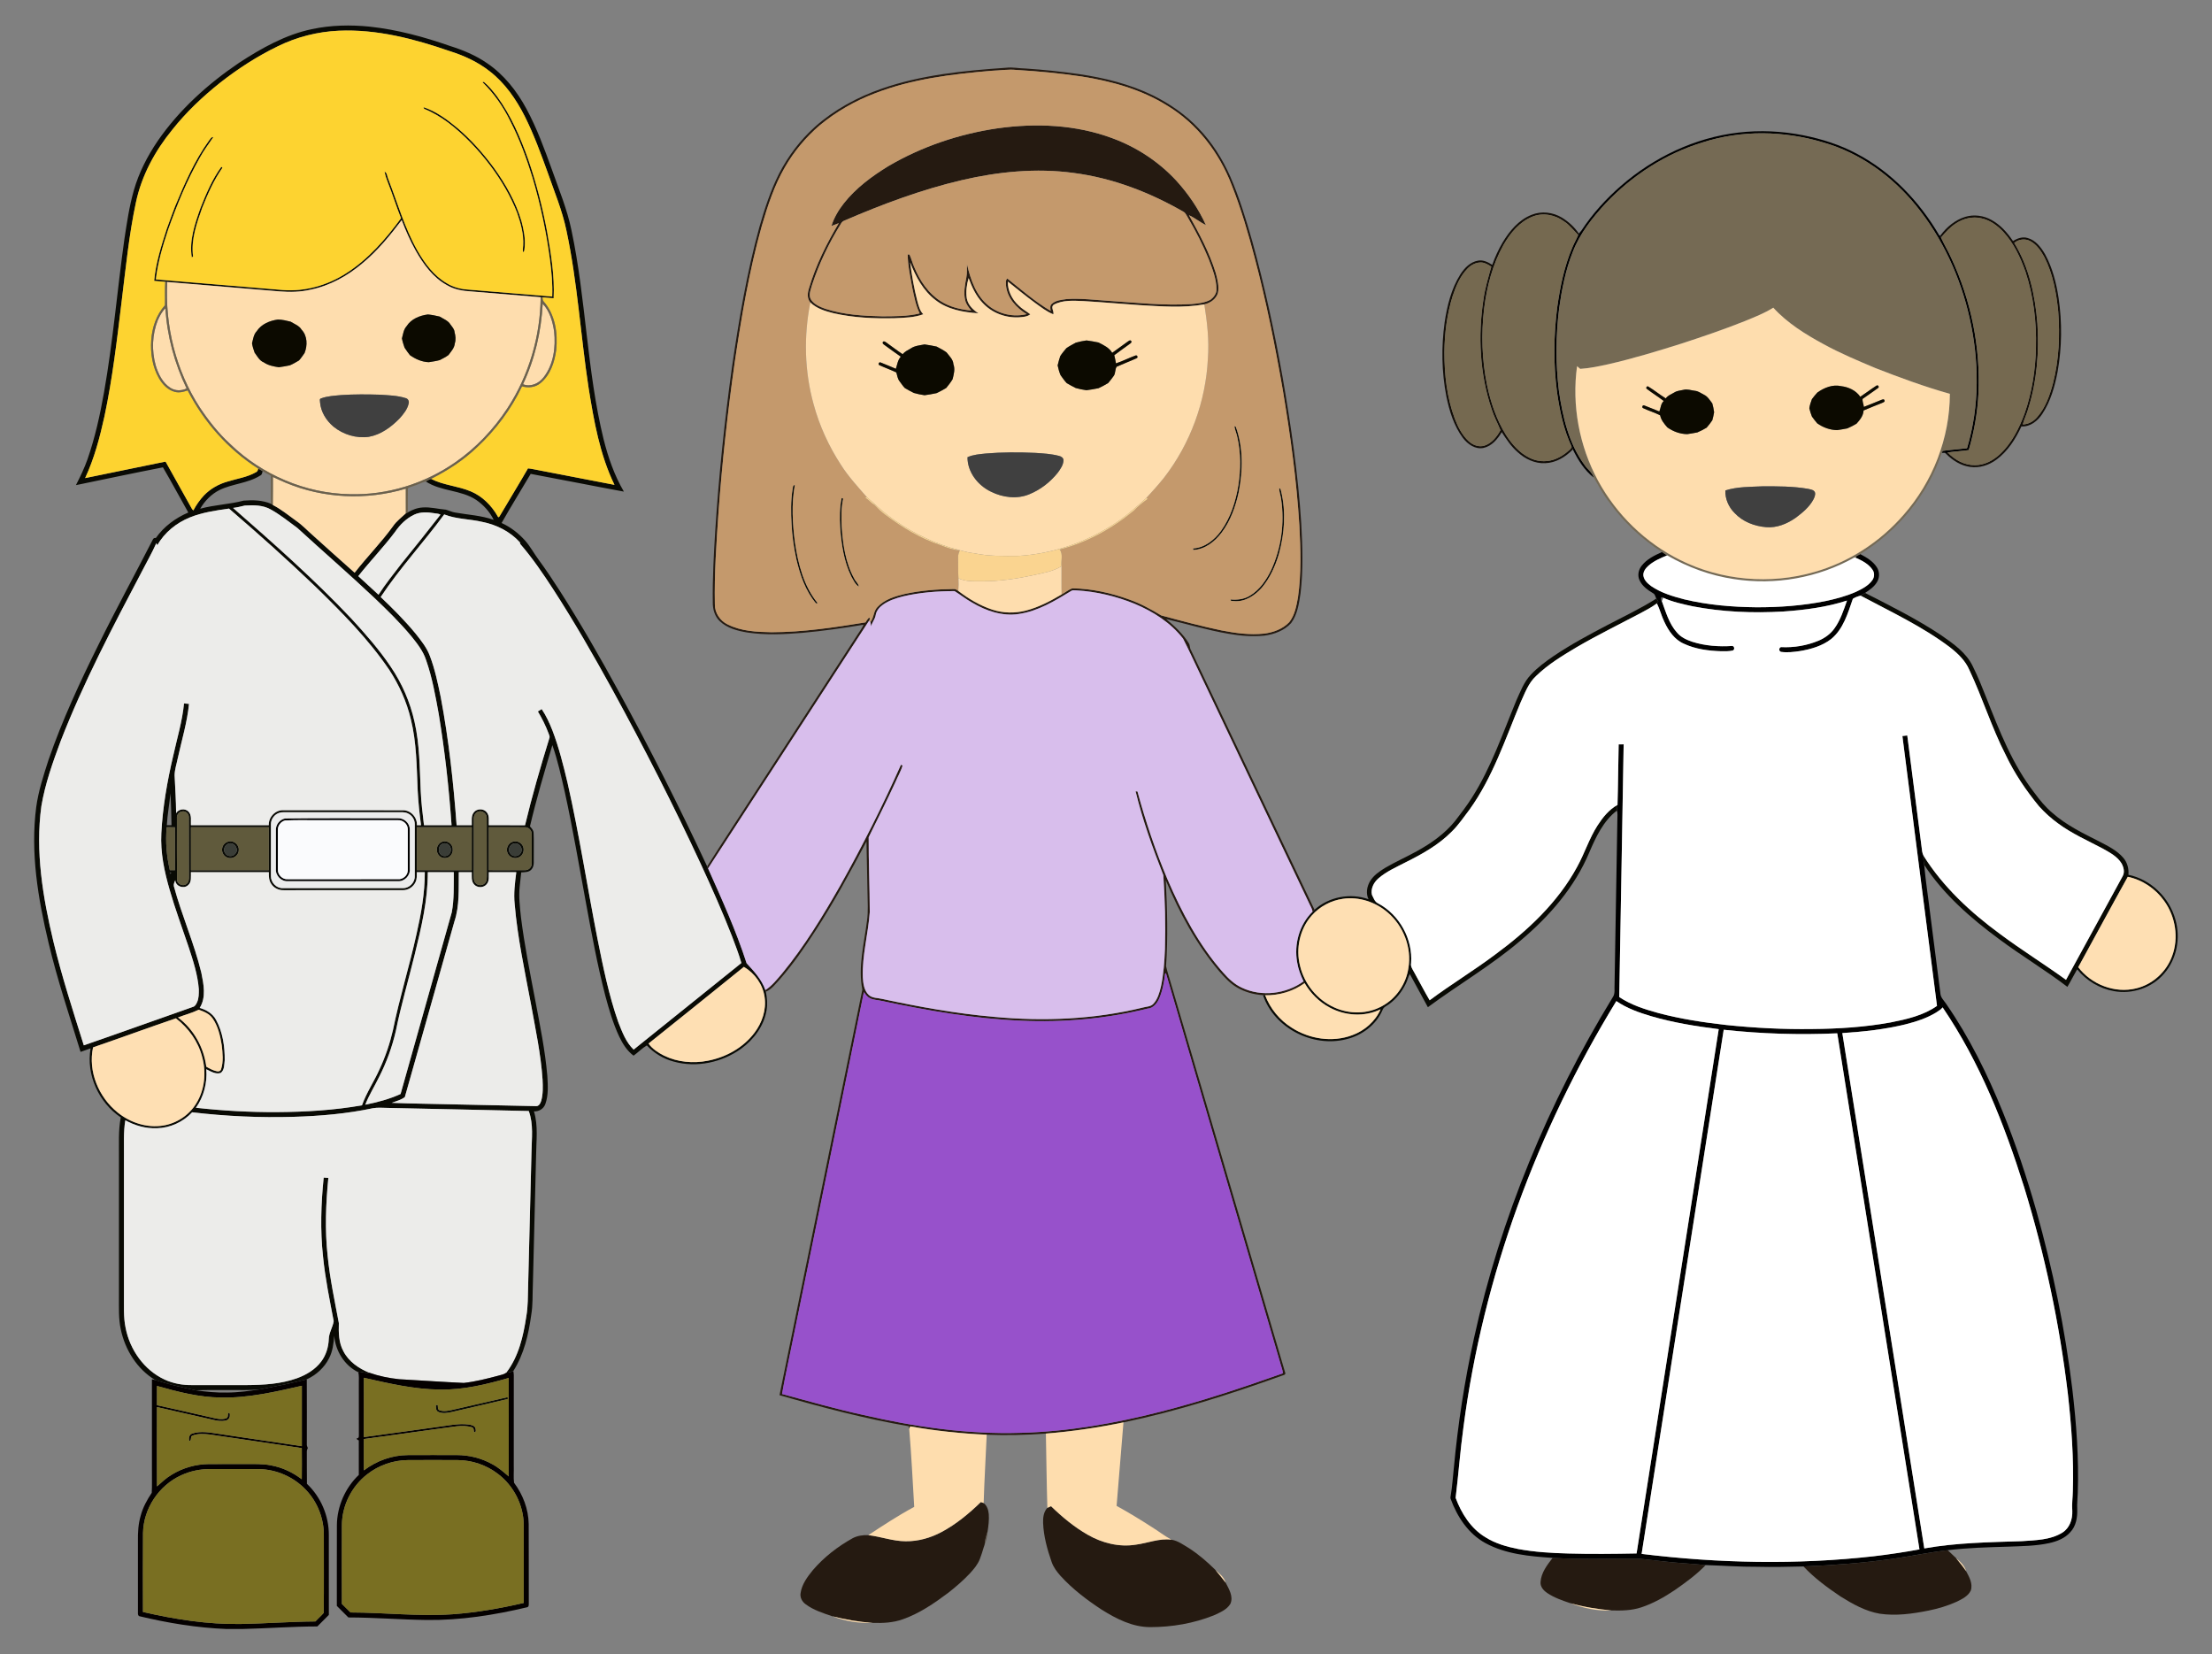 <?xml version="1.0" encoding="utf-8"?>
<!DOCTYPE svg PUBLIC "-//W3C//DTD SVG 1.1//EN" "http://www.w3.org/Graphics/SVG/1.1/DTD/svg11.dtd">
<svg version="1.1" id="Layer_1" xmlns="http://www.w3.org/2000/svg" xmlns:xlink="http://www.w3.org/1999/xlink" x="0px" y="0px"
	 viewBox="-34 -25.425 2213 1654.849" enable-background="new -34 -25.425 2213 1654.849" xml:space="preserve">
<rect x="-34" y="-25.425" width="2213" height="1654.849" fill="#808080" stroke="none"/>
<g>
	<path fill="#090A04" d="M277.86,3.76c19.1-4.09,38.84-4.49,58.22-2.51c27.29,2.97,53.93,10.16,79.79,19.19
		c13.12,4.13,26.01,9.44,37.36,17.3c16.89,11.4,29.8,27.82,39.42,45.62c10.43,19.34,17.99,40.04,25.44,60.66
		c7.07,20.1,15.34,39.89,19.63,60.84c14.66,69.13,15.32,140.54,32.19,209.26c4.6,18.14,10.75,36,20.26,52.2
		c-31.11-5.71-62.13-11.98-93.24-17.75c-9.63,16.42-19.76,32.57-29.11,49.15c9.11,4.11,17.13,10.39,23.76,17.83
		c5.06,5.77,8.62,12.62,13.21,18.75c7.51,10.24,14.55,20.81,21.41,31.49c20.97,32.88,40.41,66.72,59.07,100.95
		c31.32,57.17,60.64,115.42,88.23,174.48c0.22,0.5,0.66,1.51,0.88,2.01c13.93,31.15,28.08,62.34,38.56,94.85
		c7.4,8.03,15.16,16.3,18.75,26.85l0.49,1.59c1.23,6.11,1.79,12.4,0.72,18.58c-2.57,15.69-12.73,29.28-25.41,38.46
		c-19.11,13.72-44.48,19.25-67.32,12.91c-10.33-2.72-19.79-8.37-27.04-16.21c-4.77,2.83-8.75,6.98-13.26,10.26
		c-6.52-4.83-10.9-11.84-14.34-19.06c-6.16-13.06-10.19-26.99-13.94-40.89c-7.89-30.6-13.64-61.69-19.33-92.75
		c-6.89-36.98-13.1-74.11-21.17-110.86c-3.66-15.8-7.07-31.76-12.47-47.07c-8.02,26.94-16.01,53.92-22.43,81.31
		c1.71,1.87,3.66,3.9,3.66,6.63c0.38,7.73,0.03,15.48,0.16,23.23c-0.24,4.28,0.92,9.3-2.05,12.9c-2.5,3.23-6.87,2.97-10.51,3.24
		c-0.57,4.61-1.07,9.22-1.49,13.86c-1.18,10.33,0.19,20.72,1.24,31.01c3.46,27.56,8.9,54.82,14.12,82.08
		c4.79,25.47,10.07,50.92,12.27,76.77c0.52,9.29,1.22,19.02-1.98,27.94c-1.63,4.78-6.43,7.68-11.41,7.36
		c4.46,14.58,2.22,29.86,2.12,44.8c-1.06,42.66-2.13,85.31-3.19,127.97c-0.48,10.3,0.12,20.7-1.66,30.91
		c-2.69,19.46-7.19,39.28-17.9,56.04c-2.27,0.99-4.68,1.6-7.15,1.77c12.52-16.17,17.15-36.72,20.14-56.52
		c1.77-9.97,1.5-20.11,1.82-30.19c1.12-44.65,2.23-89.3,3.35-133.95c0.2-13.7,2.18-28.09-2.74-41.17
		c-47-1.15-94.02-2.04-141.02-3.09c-4.97-0.02-9.98-0.59-14.89,0.3c-25.98,5.52-52.55,7.8-79.06,8.6
		c-33.98,1.02-68.02-0.55-101.78-4.52c-9.04,9.72-22.02,15.65-35.31,15.94c-10.99,0.41-21.97-2.61-31.54-7.96
		C89.33,1107.33,90.17,1119.71,90,1132c0,46.02,0,92.04,0,138.06c0.11,10.94-0.59,22.02,1.68,32.8
		c4.26,21.86,18.5,42.14,38.94,51.6c8.54,3.99,18,5.69,27.39,5.55c18.34-0.01,36.67-0.02,55,0c16.89-0.1,34.12-1.11,50.16-6.84
		c9.29-3.38,18.22-8.71,24.22-16.72c4.81-6.44,7.24-14.45,7.54-22.43c0.15-6.31,3.95-11.77,4.93-17.89
		c-4.07-21.43-8.52-42.85-10.67-64.58c-2.9-26.28-2.04-52.82,0.65-79.08c1.55,0.08,3.11,0.2,4.66,0.34
		c-2.57,25.93-3.56,52.15-0.7,78.1c2.26,22.59,7.03,44.83,11.21,67.11c-0.28,9.51-0.2,19.53,4.54,28.12
		c5.28,10.35,15.3,17.22,25.81,21.5c-3.28,0.63-6.43-0.47-9.61-1.06c-0.32,0.15-0.96,0.43-1.29,0.58
		c-13.85-6.69-22.83-21.31-24.09-36.46c-0.66,7.71-1.51,15.64-5.21,22.6c-4.68,9.29-12.82,16.65-22.23,20.96
		c-15.12,3.78-30.39,6.93-45.68,9.88c-11.37,1.52-22.86,0.62-34.29,0.86c-10.4,0.03-20.8-0.15-31.2,0.25
		c-13.6-2.95-27.22-5.98-40.48-10.29c-18.15-10.91-30.23-30.29-34.46-50.8C84.53,1293.59,85.05,1282.73,85,1272
		c0-46.34,0-92.68,0-139.02c0.18-13.58-0.79-27.31,1.83-40.73c-22.02-14.77-34.83-42.72-30.2-69.03
		c-3.35,1.13-6.7,2.3-10.02,3.53C35.48,990.49,23.3,954.5,14.56,917.56C4.02,873.3-3.7,827.36,2.24,781.84
		C4.45,765.62,9.6,750,14.61,734.48c13.66-39.59,31.36-77.62,49.95-115.1c17.46-35.48,36.44-70.17,54.46-105.35
		c0.55-1.12,1.49-1.55,2.84-1.28c8.08-11.5,19.69-20.04,32.53-25.53c-8.55-15.01-16.64-30.3-25.38-45.18
		c-29.06,5.63-58.03,11.85-87.04,17.8c4.3-8.46,8.45-17,11.61-25.96c7.52-21.75,12.52-44.27,16.5-66.91
		c8.97-50.72,13.19-102.11,20.35-153.09c2.51-16.37,4.89-32.84,9.44-48.8c5.02-17.71,13.54-34.24,23.84-49.44
		c21.56-31.3,50.27-57.16,81.64-78.36C227.7,22.74,251.52,9.31,277.86,3.76 M243.98,20.85c-20.53,9.94-39.79,22.38-57.72,36.45
		c-17.56,13.97-33.99,29.51-47.95,47.12C121.08,125.54,107.68,150.19,102,177c-6.99,32.65-10.2,65.95-14.3,99.05
		c-4.65,38.51-9.13,77.12-17.21,115.09c-4.63,21.05-10.18,42.06-19.32,61.66c26.69-5.44,53.35-11.03,80.04-16.43l0.63,0.3
		c8.7,15.49,17.36,31.01,25.99,46.55c0.39,0.75,0.94,1.38,1.63,1.89c2.87-5.46,6.45-10.55,10.66-15.06
		c6.43-6.68,14.79-11.37,23.7-13.82c9.43-2.95,19.49-4.29,28.17-9.26c1.6-0.59,2.09-2.17,2.34-3.71c1.47,0.88,2.97,1.73,4.44,2.62
		c-0.5,1.61-0.6,3.74-2.48,4.4c-12.37,7.79-27.6,8.09-40.56,14.4c-8.2,4.07-14.87,10.88-19.44,18.75
		c14.3-3.92,29.27-4.34,43.59-8.11c9.13-0.72,18.63-0.47,27.19,3.15c0.46,0.14,1.38,0.41,1.84,0.55v0.64
		c8.45,4.39,15.86,10.45,23.55,16c6.06,4.14,11.03,9.59,16.56,14.38c13.92,12.47,27.75,25.06,41.78,37.41
		c12.33-15.88,26.58-30.19,38.37-46.5c3.44-5.11,8.53-8.79,12.87-12.95c0.49-0.22,1.47-0.67,1.96-0.9
		c4.53-2.69,9.61-4.64,14.92-4.92c7.78-0.59,15.38,1.6,23.09,2.19c3.21,0.85,6.21,2.46,9.54,2.92c12.82,2.29,26.04,2.85,38.39,7.31
		c-3.89-7.99-10.13-14.91-17.46-19.93c-15.25-10.19-35.25-8.4-50.53-18.53c1.64-1.07,3.44-1.83,5.24-2.58
		c12.47,6.43,26.92,7.08,39.77,12.52c11.59,4.83,20.81,14.12,26.96,24.94c0.62,1.93,1.9,0.2,2.32-0.76
		c9.24-15.79,18.89-31.34,28-47.19c3.63,0.36,7.19,1.23,10.78,1.88c25.24,4.88,50.49,9.72,75.73,14.61
		c-14.7-30.22-20.54-63.7-25.84-96.61c-8.06-52.53-11.12-105.82-22.25-157.87c-4.17-20.05-12.16-38.95-18.84-58.22
		c-6.85-18.91-13.78-37.86-22.78-55.87c-8.65-17.06-19.84-33.28-35.1-45.09c-11.79-9.32-25.65-15.68-39.92-20.16
		C380.37,13.42,342.96,3.61,304.93,5.3C283.84,6.26,262.94,11.52,243.98,20.85 M199.15,482.63c40.68,35.61,81.3,71.46,118.45,110.8
		c13.93,15.16,27.6,30.67,39.12,47.78c11.4,16.71,19.6,35.58,23.99,55.33c5.2,22.75,5.13,46.2,6.21,69.39
		c0.49,11.39,1.91,22.72,3.25,34.04c9.2,0.07,18.39,0.01,27.59,0.03c-2.6-37.19-6.74-74.28-12.81-111.07
		c-3.27-18.23-6.54-36.59-12.68-54.11c-2.89-8.92-8.76-16.38-14.56-23.58c-11.41-13.79-24.25-26.31-37.19-38.64
		c-25.23-23.82-51.49-46.5-77.05-69.94c-8.73-6.38-17.19-13.28-26.68-18.52c-7.83-4.44-17.16-4.42-25.88-3.88
		C207.02,481.19,203.13,482.18,199.15,482.63 M156.11,492.08c-13.49,5.41-25.52,15.08-32.69,27.82c-0.26-0.5-0.77-1.51-1.03-2.01
		c-4.25,9.62-9.56,18.72-14.32,28.09c-29.24,55.57-58.64,111.27-81.38,169.89c-7.89,21.21-15.56,42.71-19.31,65.1
		c-6.19,45.32,1.48,91.13,12.01,135.2c8.45,35.15,19.63,69.55,30.46,104.01c36.44-12.57,72.69-25.69,109.08-38.42
		c2.27-0.5,3.32-2.73,4.22-4.63c1.88-4.1,1.76-8.73,1.76-13.13c-1.13-14.61-5.75-28.63-10.3-42.46
		c-6.31-18.87-13.32-37.52-18.81-56.65c-5.37-18.45-9.44-37.58-8.39-56.9c1.35-26.15,5.91-52.05,11.9-77.51
		c3.82-17.38,9.11-34.53,10.79-52.3c1.66,0.15,3.34,0.29,5,0.47c-1.81,18.51-7.31,36.37-11.27,54.48
		c-1.12,5.61-3.04,11.11-3.15,16.87c0.59,12.65,1.45,25.3,1.52,37.97c2.52-4.28,8.87-5.14,12.38-1.6c3.52,3.64,2.16,9.08,2.42,13.63
		c25.97,0,51.94,0,77.91,0c-0.42-8.16,6.77-15.6,15.02-15c39.72,0.02,79.44-0.05,119.16,0.04c7.88-0.14,14.48,7.17,14,14.96
		c1.37-0.01,2.74-0.01,4.12,0c-1.48-11.5-2.76-23.02-3.33-34.59c-1.05-23.88-1.07-48.08-6.87-71.41
		c-4.18-17.6-11.72-34.31-21.6-49.42c-20.89-30.78-47.26-57.31-73.8-83.19c-28.07-26.88-57.03-52.82-86.53-78.11
		C181.9,485.18,168.54,487.08,156.11,492.08 M380.38,489.38c-7.83,3.69-14.19,10-19.04,17.08c-11.54,15.42-25,29.27-36.9,44.4
		c6.72,6.22,13.49,12.39,20.23,18.6c6.99-10.8,15.08-20.81,22.9-31.02c13.14-16.25,26.27-32.54,39.08-49.05
		c-1.95-1.3-4.45-1.03-6.66-1.52C393.48,486.74,386.5,486.5,380.38,489.38 M410.41,489.15c-20.56,28.01-44.36,53.61-63.57,82.6
		c12.23,11.56,24.14,23.53,34.88,36.51c5.54,7.04,11.35,14.14,14.44,22.66c5.04,13.26,7.92,27.22,10.8,41.07
		c7.97,42.28,12.69,85.12,15.86,128.01c5.06,0,10.12,0,15.18,0c0.19-4.36-0.91-9.42,2.19-13.03c3.14-3.75,9.5-3.77,12.65-0.03
		c3.17,3.59,1.91,8.7,2.16,13.06c12.09,0.02,24.18-0.05,36.27,0.04c7.02-29.33,15.45-58.31,24.34-87.12
		c0.75-1.69-0.36-3.34-0.85-4.9c-2.86-7.59-6.46-14.86-10.65-21.8c1.28-0.78,2.54-1.59,3.82-2.38c4.5,6.65,7.82,13.99,10.78,21.43
		c6.53,17.09,10.94,34.89,15.17,52.66c11.68,51.49,19.64,103.7,29.82,155.48c5.65,28.16,11.35,56.44,20.87,83.59
		c3.86,9.72,7.62,20.07,15.36,27.45c35.92-28.87,71.8-57.8,107.78-86.61c-2.57-9.01-5.97-17.74-9.27-26.49
		c-9.46-24.28-20.06-48.09-30.96-71.75c-27.55-59.38-57.36-117.7-88.78-175.11c-18.78-34.15-38.2-67.99-59.39-100.71
		c-10.14-15.53-20.57-30.96-32.74-44.99c-0.12-0.45-0.36-1.33-0.48-1.78c-9.72-10.68-23.16-17.49-37.23-20.32
		C436.13,493.64,422.69,493.99,410.41,489.15 M136.48,768.11c-0.92,10.66-2.99,21.19-3.58,31.88c1.56,0,3.12,0,4.68,0.02
		C137.37,789.37,137.2,778.73,136.48,768.11 M148.18,786.24c-3.22,0.33-5.56,3.52-5.16,6.7c0.02,20.38-0.14,40.78,0.08,61.16
		c-0.31,4.71,6.06,7.63,9.56,4.6c2.44-1.76,2.4-5,2.37-7.69c-0.12-19.69,0.08-39.39-0.1-59.07
		C155.07,788.5,151.6,785.39,148.18,786.24 M444.36,786.45c-3.07,1.07-4.62,4.42-4.36,7.53c-0.01,19.01,0.01,38.02-0.02,57.02
		c0.02,2.42,0.02,5.23,1.98,7c2.62,2.96,7.96,2.43,9.95-0.97c1.17-1.76,1.04-3.98,1.12-5.98c-0.09-19.37,0.04-38.73-0.06-58.09
		C453.32,788.57,448.52,784.82,444.36,786.45 M245.42,787.61c-4.85,1.48-8.41,6.3-8.38,11.38c-0.07,17.34-0.06,34.68-0.01,52.02
		c-0.07,6.33,5.48,12.12,11.88,11.97c40.04,0.04,80.08,0.04,120.12,0c6.37,0.16,12.08-5.52,11.94-11.89
		c0.05-17.36,0.04-34.72,0.01-52.08c0.07-4.6-2.81-9.06-7.04-10.86c-3.11-1.54-6.68-1.09-10.02-1.15
		c-37.63,0-75.25,0.01-112.87-0.01C249.16,787.02,247.23,786.99,245.42,787.61 M132.79,802.02c-1.42,14.37-0.1,28.89,3.11,42.94
		c1.69,0,3.39,0.02,5.08,0.04c0.05-14.32,0.01-28.64,0.02-42.96C138.26,801.97,135.52,801.98,132.79,802.02 M157.02,802
		c-0.02,14.33-0.06,28.66,0.01,43c25.99,0,51.97,0.01,77.95,0c0.01-14.34,0.04-28.67-0.01-43.01
		C208.99,801.99,183.01,802.01,157.02,802 M383.02,802.02c-0.04,14.32,0,28.64-0.01,42.96c18.32,0.05,36.63,0.01,54.95,0.03
		c0.08-14.34,0.04-28.67,0.03-42.99C419.67,801.98,401.35,802,383.02,802.02 M455,802.03c0,14.32,0,28.64,0,42.96
		c12.01-0.02,24.03,0.08,36.04-0.04c3.79,0.3,7.2-3.04,6.92-6.84c0.07-9.75,0.08-19.49-0.01-29.23c0.17-3.73-3.19-7.07-6.91-6.83
		C479.03,801.94,467.01,801.99,455,802.03 M136.11,847.16C134.61,850.29,139.28,847.35,136.11,847.16 M157,847
		c-0.16,4.41,0.98,9.99-2.98,13.13c-4.34,3.87-12.43,0.96-12.66-5.05c-0.9,1.82-1.8,3.87-1.4,5.96
		c7.87,29.2,20.31,57.01,27.45,86.43c2.31,11.48,5.07,24.71-1.61,35.28c6.69,1.9,13.1,5.73,16.43,12.06
		c6.64,12.24,8.71,26.51,8.59,40.29c-0.55,4.28-0.13,9.84-4,12.68c-5.05,1.72-10.01-1.58-14.42-3.68
		c1.09,13.52-2.47,27.47-10.41,38.52c26.91,2.98,53.98,4.51,81.06,4.36c28.47-0.18,57.01-1.86,85.09-6.79
		c4.51-12.73,12.22-23.98,17.67-36.29c5.8-12.46,10.23-25.54,13.31-38.93c6.55-32.23,16.42-63.68,23.51-95.78
		c4.66-20.42,8.42-41.18,8.36-62.19c-2.66-0.01-5.32-0.01-7.97,0c-0.04,3.26,0.21,6.72-1.24,9.76c-2.18,4.9-7.34,8.33-12.74,8.22
		c-39.68,0.05-79.36,0-119.04,0.02c-4.98,0.28-10.04-2.12-12.7-6.39c-2.37-3.38-2.39-7.66-2.32-11.61C208.99,847,182.99,847,157,847
		 M393.99,847c0.04,27.86-6.42,55.17-13.01,82.07c-6.27,25.68-13.8,51.06-19.01,76.99c-3.7,15.91-9.33,31.38-16.77,45.93
		c-4.49,9.24-10.02,17.97-13.77,27.57c12.08-2.38,24.1-5.55,35.33-10.69c17.07-60.62,34.21-121.21,51.24-181.83
		c2.44-13.18,1.89-26.69,2-40.04C411.33,847,402.66,847,393.99,847 M425,847c-0.24,16.5,0.93,33.51-4.41,49.39
		c-16.54,58.52-32.93,117.1-49.58,175.58c-3.74,2.83-8.71,4.08-13.15,5.73c21.36,0.9,42.76,0.99,64.13,1.59
		c26.71,0.56,53.42,1.21,80.13,1.71c3.07,0.27,4.55-2.91,5.34-5.34c1.94-6.86,1.65-14.11,1.35-21.16
		c-1.7-25.47-7.09-50.49-11.61-75.56c-6.23-33.21-13.44-66.34-16.3-100.06c-1.12-10.66,0.25-21.32,1.62-31.88
		c-9.17,0-18.35,0-27.52,0c-0.16,4.04,0.79,8.77-2.14,12.08c-3.17,3.79-9.58,3.76-12.73-0.04c-2.84-3.35-2.01-8.01-2.13-12.04
		C433.67,846.99,429.33,846.99,425,847 M614.83,1018.41c3.82,5.43,9.72,9.14,15.57,12.13
		c13.45,6.52,29.06,7.91,43.65,5.06c18.15-3.42,35.46-13.01,46.69-27.88c7.69-10.06,12.08-23.08,10.22-35.78
		c-1.73-12.59-9.87-23.86-20.75-30.24C678.46,967.33,646.7,992.94,614.83,1018.41 M144.04,992.3
		c15.67,11.65,25.91,29.95,28.36,49.26c3.36,1.87,6.79,3.84,10.61,4.59c1.61,0.44,3.69-0.22,4.15-1.97
		c2.58-7.83,1.55-16.24,0.67-24.27c-1.51-9.22-3.64-18.75-9.06-26.54c-3.22-4.77-8.76-7.01-14-8.8
		C158.16,987.84,150.92,989.65,144.04,992.3 M59.1,1022.23c-5.2,24.05,5.66,49.93,24.6,65.11c12.48,10.12,29.09,15.63,45.13,13.14
		c13.67-2.07,26.29-10.34,33.49-22.17c8.54-13.69,10.17-31,5.95-46.42c-3.93-15.48-13.72-29.06-26.32-38.72
		C114.26,1002.62,86.78,1012.72,59.1,1022.23z"/>
	<path fill="#090A04" d="M448.66,56.79l1.36-0.34c5.05,4.11,9.15,9.28,13.13,14.39c13.96,19.04,23.38,40.96,31.26,63.09
		c8.16,23.64,14.39,47.94,18.97,72.53c3.85,21.91,7.62,44.13,6.51,66.46c-3.73-0.29-7.45-0.6-11.17-0.9
		c-0.45-0.04-1.35-0.12-1.8-0.16c-23.1-1.92-46.2-3.84-69.3-5.76c-8.41-0.48-17.04-1.85-24.37-6.25
		c-14.03-7.64-23.72-21.04-31.43-34.66c-5.45-9.76-9.98-20.01-13.93-30.45c-11.71,15.45-24.1,30.61-39.09,43.03
		c-15.01,12.74-32.81,22.65-52.23,26.56c-9.98,2.34-20.34,2.56-30.52,1.73c-37.57-3.15-75.14-6.31-112.72-9.45
		c-0.5-0.05-1.5-0.13-2.01-0.17c-3.69-0.32-7.39-0.63-11.09-0.91c1.62-17.78,7.07-34.92,12.55-51.82
		c2.63-7.58,5.53-15.06,8.34-22.58c9.47-22.87,19.46-45.84,34.01-66.01c1.24-1.31,2.09-3.72,4.29-3.4
		c-4.55,6.71-9.46,13.19-13.36,20.32c-13.05,22.92-23.05,47.44-31.85,72.26c-5.37,16.22-10.35,32.73-12.29,49.77
		c42.34,3.52,84.68,7.16,127.02,10.61c22.13,1.73,44.46-4.64,63.07-16.53c22.23-14.06,39.76-34.22,55.18-55.26
		c-4.71-11.85-8.47-24.05-13.18-35.9c-1.38-3.49-2.6-7.06-3.28-10.76c2.83,1.3,2.48,4.93,3.72,7.39
		c9.29,24.05,16.44,49.12,29.19,71.68c7.31,12.75,16.45,25.17,29.4,32.64c6,3.73,12.98,5.67,19.99,6.2
		c28.48,2.36,56.95,4.76,85.43,7.09c0.53-12.43-0.68-24.85-2.26-37.17c-3.69-27.65-9.51-55.01-17.46-81.76
		c-6-19.4-12.94-38.6-22.29-56.66C469.41,81.27,460.16,67.94,448.66,56.79z"/>
	<path fill="#090A04" d="M389.64,81.77c12.71,4.22,23.74,12.34,33.94,20.83c13.84,11.76,25.93,25.46,36.69,40.06
		c11.69,16.25,21.76,33.95,27.48,53.23c2.22,8.5,4.03,17.28,3.15,26.11c-0.34,1.62,0.13,3.85-1.5,4.88
		c-0.71-2.25-0.01-4.58,0.04-6.86c0.62-11.16-2.43-22.11-6.07-32.54c-6.55-16.86-15.83-32.57-26.66-47.02
		c-12.16-16.05-26.08-30.89-42.13-43.11c-7.5-5.55-15.54-10.45-24.24-13.91C390.17,83.02,389.81,82.18,389.64,81.77z"/>
	<path fill="#090A04" d="M187.42,141.44c0.3,0.21,0.89,0.62,1.19,0.83c-8.62,12.27-14.69,26.09-20.24,39.95
		c-5.53,15.63-11.45,32.1-9.2,48.94c-0.32,0.23-0.97,0.69-1.29,0.92c-2.76-16.91,3.11-33.68,8.68-49.42
		C172.24,168.36,178.32,153.95,187.42,141.44z"/>
	<path fill="#090A04" d="M1200.93,400.75c0.36,0.19,1.09,0.57,1.46,0.76c7.53,20.88,7.11,43.86,2.88,65.4
		c-3.13,14.31-8.13,28.54-17.02,40.33c-6.83,9.05-16.7,16.89-28.46,17.44l-0.19-1.52c11.63-0.65,21.4-8.46,27.99-17.57
		c9.6-13.39,14.74-29.51,17.34-45.64c2.45-15.89,2.61-32.29-1.03-48.01C1203.2,408.12,1201.41,404.61,1200.93,400.75z"/>
	<path fill="#090A04" d="M758.94,464.02c0.47-1.61,0.02-4.07,2.28-4.39c-3.53,19.09-2.35,38.71,0.12,57.85
		c3.21,21.36,8.76,43.43,22.74,60.47c-0.42,0.05-1.25,0.13-1.66,0.18c-10.61-12.51-15.97-28.44-19.68-44.17
		c-2.5-11.51-4.19-23.21-4.81-34.97C757.3,487.34,757.08,475.57,758.94,464.02z"/>
	<path fill="#090A04" d="M1245.76,462.86c1.6,0.25,1.53,2.06,1.97,3.25c4.92,20.45,3.37,42.08-2.16,62.25
		c-3.59,12.23-8.9,24.2-17.17,34.02c-6.91,7.77-16.57,14.3-27.42,13.49c-1.39-0.33-3.95,0.48-3.93-1.66
		c6.66,0.6,13.64-0.16,19.42-3.77c9.79-5.83,16.41-15.61,21.29-25.67c10.09-21.98,13.53-47,9.95-70.9
		C1247.28,470.15,1245.78,466.62,1245.76,462.86z"/>
	<path fill="#090A04" d="M808.06,472.63c0.38,0.17,1.12,0.51,1.49,0.68c-2.07,9.11-1.83,18.53-1.49,27.8
		c1.18,17.89,3.78,36.39,12.6,52.28c1.24,2.82,4.26,4.84,4.55,7.99c-3.62-2.33-5.42-6.5-7.49-10.11
		c-7.52-15.25-9.95-32.42-11.16-49.2C806.02,492.26,805.98,482.28,808.06,472.63z"/>
	<path fill="#090A04" d="M1827.44,570.38c1.52-0.82,3.01-1.75,4.47-2.72c25.85,13.17,51.91,26.19,76.11,42.28
		c12.16,8.5,25.24,17.45,31.75,31.3c5.11,10.22,9.34,20.84,13.53,31.46c13.03,32.99,26.09,66.7,48.07,94.94
		c5.31,7.28,11.09,14.29,18.01,20.11c13.92,12.3,30.79,20.42,47.24,28.73c8.44,4.44,17.38,8.76,23.68,16.18
		c3.99,4.62,5.64,10.9,5.08,16.94c22.45,4.63,41.06,22.87,47.03,44.88c5.3,18.28,1.45,39.23-11.11,53.72
		c-12.04,14.36-32,21.15-50.35,17.77c-14.4-2.51-27.62-10.52-36.84-21.82c-3.4,5.77-6.34,11.8-9.78,17.54
		c-22.1-16.85-46.02-31.13-68.3-47.74c-28.36-20.91-55.53-44.58-74.98-74.26c-0.56-3.01-1.12-6.06-0.62-9.11
		c19.58,31.2,47,56.56,76.52,78.22c21.48,16.03,44.3,30.15,66,45.87c18.87-34.6,37.78-69.19,56.7-103.76
		c2.19-3.87,0.98-8.78-1.01-12.49c-4.28-7.17-12-11.13-19.02-15.1c-15.11-7.97-30.91-14.93-44.7-25.16
		c-6.91-5.02-13.29-10.76-19-17.11c-13-15.81-24.57-32.88-33.35-51.41c-14.1-27.44-23.16-57.08-36.33-84.93
		c-3.96-9.35-11.49-16.46-19.32-22.61C1889.33,601.25,1857.81,586.59,1827.44,570.38 M2045.19,942.05
		c13.18,17.26,36.6,26.45,57.9,21.17c16.38-3.89,30.26-16.46,35.98-32.27c6.84-18.17,3.43-39.46-7.84-55.12
		c-8.66-12.21-21.79-21.17-36.48-24.23C2078.03,881.63,2061.73,911.91,2045.19,942.05z"/>
	<path fill="#090A04" d="M1574.58,599.57c16.25-8.55,32.96-16.35,48.45-26.25c0.65,0.88,1.34,1.74,2.08,2.59
		c-0.37,0.55-1.1,1.65-1.47,2.2c-5.11,3.85-10.81,6.81-16.43,9.83c-21.2,11.2-42.77,21.74-63.5,33.81
		c-14.37,8.56-28.91,17.29-40.95,29.02c-7.75,7.09-11.23,17.27-15.54,26.55c-15.21,36.4-27.72,74.61-50.96,106.96
		c-5.73,7.56-11.07,15.5-17.89,22.15c-13.09,13.28-29.58,22.46-46.13,30.7c-9.29,4.84-19.1,9.06-27.09,15.98
		c-4.66,3.97-8.02,10.3-6.59,16.51c1.62,3.06,2.7,7.01,6.12,8.55c21.38,11.27,34.94,35.78,33.06,59.88
		c-0.67,3.22,1.37,5.93,2.82,8.61c5.29,9.46,10.25,19.11,15.73,28.47c21.25-15.89,44.03-29.61,65.26-45.53
		c32.45-23.83,62.87-52.12,82.25-87.86c7.49-13.49,12.07-28.43,20.44-41.45c5.22-8.04,11.43-15.93,20-20.59
		c-0.17,1.86-0.47,3.72-0.57,5.61c-13.58,10.42-21.02,26.38-27.59,41.72c-14.6,34.93-40.04,64.16-68.77,88.3
		c-29.05,24.79-62.14,44.1-92.8,66.71c-5.96-11.14-12.13-22.16-18.12-33.27c-1.58,3.13-2.4,6.59-3.96,9.74
		c-3.81,7.9-9.36,15.04-16.45,20.26c-2.45,1.93-5.94,3-6.91,6.29c-6.41,14.76-20.57,25.24-36.01,28.97
		c-33.46,8.65-72.31-10.97-83.48-44.05c0.54,0.03,1.61,0.09,2.15,0.13c5.01,13.4,14.58,24.94,26.7,32.52
		c17.65,11.33,40.65,14.84,60.47,7.39c12.3-4.5,23.04-13.77,28.3-25.89c-16.1,7.89-35.76,6.6-51.31-1.97
		c-10.31-5.54-18.79-14.16-24.7-24.21c-0.27-0.44-0.79-1.32-1.05-1.76c-2.96-6.1-5.39-12.51-6.43-19.23
		c-3.18-17.96,2.22-37.63,15.44-50.46c0.63-0.65,1.27-1.3,1.96-1.91c14.33-13.04,35.81-17.03,54.01-10.55
		c-2.85-5.85-1.6-12.88,1.69-18.26c3.52-5.71,9.21-9.59,14.83-13.04c10.23-6.06,21.16-10.81,31.54-16.59
		c14.43-7.88,28.2-17.55,38.6-30.43c5.83-7.54,11.65-15.11,16.75-23.18c19.35-30.26,30.87-64.53,44.57-97.51
		c4.07-8.88,7.54-18.42,14.44-25.59c6.76-7.31,14.85-13.2,23.03-18.81C1537.82,619.02,1556.18,609.2,1574.58,599.57
		 M1309.47,873.63c-11.92,1.67-23.16,7.69-31.14,16.71c-12,13.51-16.14,33.14-11.64,50.52
		c4.27,18.02,17.17,33.8,34.1,41.38c15.09,6.97,33.51,6.84,48.09-1.4c14.06-7.6,23.81-22.17,26.15-37.91
		c3.48-20.4-4.93-42.05-20.53-55.46C1342.31,876.86,1325.58,871.24,1309.47,873.63z"/>
	<path fill="#090A04" d="M194.3,816.43c5.34-1.72,11.17,3.05,10.57,8.62c-0.02,5.45-6.21,9.35-11.2,7.35
		c-4.13-1.23-6.43-6.06-5.23-10.1C189.12,819.44,191.5,817.21,194.3,816.43 M195.18,818.3c-4.06,0.8-6.5,6.04-4.03,9.51
		c1.93,3.81,7.84,4.13,10.28,0.66C205.47,824.36,200.59,816.8,195.18,818.3z"/>
	<path fill="#090A04" d="M408.44,816.55c4.86-1.89,10.57,2.2,10.48,7.37c0.59,4.56-3.19,9.25-7.94,8.94
		c-4.64,0.21-8.48-4.39-7.91-8.91C403.09,820.66,405.37,817.63,408.44,816.55 M409.2,818.38c-5.22,1.54-5.59,9.94-0.62,12.03
		c3.68,1.82,8.45-1.24,8.37-5.33C417.63,820.89,413.32,816.88,409.2,818.38z"/>
	<path fill="#090A04" d="M479.26,816.44c4.08-1.24,8.85,1.12,10.17,5.21c1.33,3.69-0.19,8.37-3.77,10.18
		c-4.07,2.37-10.04,0.62-11.8-3.86C471.68,823.51,474.43,817.6,479.26,816.44 M480.26,818.3c-4.45,0.73-6.71,6.72-3.68,10.13
		c2.33,3.61,8.19,3.14,10.28-0.5C490.02,823.64,485.4,816.95,480.26,818.3z"/>
	<path fill="#090A04" d="M419,1384.71c18.3-4.21,36.59-8.49,54.91-12.63c0.03,0.46,0.11,1.4,0.14,1.87
		c-18.63,4.51-37.37,8.62-56.02,13.03c-4.45,0.98-9.46,1.85-13.71-0.23c-2.49-1.31-2.18-4.4-2.28-6.74c0.48,0,1.45-0.01,1.94-0.01
		c0.26,1.84-0.37,4.64,2.01,5.33C410.22,1386.7,414.79,1385.73,419,1384.71z"/>
	<path fill="#FDD330" d="M243.98,20.85c18.96-9.33,39.86-14.59,60.95-15.55c38.03-1.69,75.44,8.12,111.09,20.44
		c14.27,4.48,28.13,10.84,39.92,20.16c15.26,11.81,26.45,28.03,35.1,45.09c9,18.01,15.93,36.96,22.78,55.87
		c6.68,19.27,14.67,38.17,18.84,58.22c11.13,52.05,14.19,105.34,22.25,157.87c5.3,32.91,11.14,66.39,25.84,96.61
		c-25.24-4.89-50.49-9.73-75.73-14.61c-3.59-0.65-7.15-1.52-10.78-1.88c-9.11,15.85-18.76,31.4-28,47.19
		c-0.42,0.96-1.7,2.69-2.32,0.76c-6.15-10.82-15.37-20.11-26.96-24.94c-12.85-5.44-27.3-6.09-39.77-12.52
		c16.83-8.4,32.8-18.83,46.38-31.9c18.47-17.2,33.84-37.84,44.69-60.64c6.27,1.8,13.34,1.08,18.45-3.24
		c9.81-7.98,14.07-20.8,15.71-32.94c1.78-16.89-0.92-35.58-12.52-48.7c-1.12-1.09-0.94-2.71-1.18-4.12c3.72,0.3,7.44,0.61,11.17,0.9
		c1.11-22.33-2.66-44.55-6.51-66.46c-4.58-24.59-10.81-48.89-18.97-72.53c-7.88-22.13-17.3-44.05-31.26-63.09
		c-3.98-5.11-8.08-10.28-13.13-14.39l-1.36,0.34c11.5,11.15,20.75,24.48,27.79,38.85c9.35,18.06,16.29,37.26,22.29,56.66
		c7.95,26.75,13.77,54.11,17.46,81.76c1.58,12.32,2.79,24.74,2.26,37.17c-28.48-2.33-56.95-4.73-85.43-7.09
		c-7.01-0.53-13.99-2.47-19.99-6.2c-12.95-7.47-22.09-19.89-29.4-32.64c-12.75-22.56-19.9-47.63-29.19-71.68
		c-1.24-2.46-0.89-6.09-3.72-7.39c0.68,3.7,1.9,7.27,3.28,10.76c4.71,11.85,8.47,24.05,13.18,35.9
		c-15.42,21.04-32.95,41.2-55.18,55.26c-18.61,11.89-40.94,18.26-63.07,16.53c-42.34-3.45-84.68-7.09-127.02-10.61
		c1.94-17.04,6.92-33.55,12.29-49.77c8.8-24.82,18.8-49.34,31.85-72.26c3.9-7.13,8.81-13.61,13.36-20.32
		c-2.2-0.32-3.05,2.09-4.29,3.4c-14.55,20.17-24.54,43.14-34.01,66.01c-2.81,7.52-5.71,15-8.34,22.58
		c-5.48,16.9-10.93,34.04-12.55,51.82c3.7,0.28,7.4,0.59,11.09,0.91c-0.48,7.82-0.03,15.67-0.3,23.48
		c-8.64,9.58-12.9,22.35-13.73,35.09c-0.86,12.99,1.19,26.55,7.75,37.95c3.54,6.17,8.9,11.85,16.02,13.61
		c4.28,1.09,8.65-0.03,12.67-1.53c16.2,31.59,40.56,59.17,70.6,78.22c-0.25,1.54-0.74,3.12-2.34,3.71
		c-8.68,4.97-18.74,6.31-28.17,9.26c-8.91,2.45-17.27,7.14-23.7,13.82c-4.21,4.51-7.79,9.6-10.66,15.06
		c-0.69-0.51-1.24-1.14-1.63-1.89c-8.63-15.54-17.29-31.06-25.99-46.55l-0.63-0.3c-26.69,5.4-53.35,10.99-80.04,16.43
		c9.14-19.6,14.69-40.61,19.32-61.66c8.08-37.97,12.56-76.58,17.21-115.09c4.1-33.1,7.31-66.4,14.3-99.05
		c5.68-26.81,19.08-51.46,36.31-72.58c13.96-17.61,30.39-33.15,47.95-47.12C204.19,43.23,223.45,30.79,243.98,20.85 M389.64,81.77
		c0.17,0.41,0.53,1.25,0.7,1.67c8.7,3.46,16.74,8.36,24.24,13.91c16.05,12.22,29.97,27.06,42.13,43.11
		c10.83,14.45,20.11,30.16,26.66,47.02c3.64,10.43,6.69,21.38,6.07,32.54c-0.05,2.28-0.75,4.61-0.04,6.86
		c1.63-1.03,1.16-3.26,1.5-4.88c0.88-8.83-0.93-17.61-3.15-26.11c-5.72-19.28-15.79-36.98-27.48-53.23
		c-10.76-14.6-22.85-28.3-36.69-40.06C413.38,94.11,402.35,85.99,389.64,81.77 M187.42,141.44c-9.1,12.51-15.18,26.92-20.86,41.22
		c-5.57,15.74-11.44,32.51-8.68,49.42c0.32-0.23,0.97-0.69,1.29-0.92c-2.25-16.84,3.67-33.31,9.2-48.94
		c5.55-13.86,11.62-27.68,20.24-39.95C188.31,142.06,187.72,141.65,187.42,141.44z"/>
	<path fill="#251A11" d="M972.44,42.35c6.53-0.83,13.04,0.68,19.59,0.76c17.74,1.16,35.44,3.04,53.05,5.53
		c25.73,3.76,51.36,10.06,74.8,21.55c16.69,8.39,32.34,19.12,45.18,32.77c13.4,13.94,23.9,30.49,31.72,48.13
		c9.15,20.96,15.78,42.91,22.08,64.86c12.45,44.96,22.25,90.62,30.44,136.54c8.32,48.18,15.42,96.66,18.53,145.49
		c1.3,23.34,2.08,46.85-0.71,70.11c-1.53,10.24-3.07,21.12-9.35,29.69c-6.84,7.56-17,11.32-26.92,12.6
		c-11.98,1.21-24.07,0.17-35.9-1.9c-21.06-3.56-41.53-9.8-62.28-14.68c8.46,7.04,16.7,14.63,22.57,24.05
		c1.52,2.18,0.84,5.12,2.42,7.33c41.22,86.44,82.28,172.95,123.45,259.41c-0.69,0.61-1.33,1.26-1.96,1.91
		c-0.32-2.74-1.96-5.06-3.03-7.52c-36.64-77.04-73.28-154.07-109.92-231.11c-5.58-11.44-10.72-23.1-16.56-34.4
		c-12.41-16.11-30.18-27.32-48.77-35.07c-18.4-7.43-37.97-12.16-57.81-13.27c-1.84,0.01-3.87-0.52-5.48,0.62
		c-16.3,9.91-33.25,20.25-52.48,23c-16.32,2.44-32.63-3.11-46.51-11.4c-6.18-3.38-11.66-7.86-17.63-11.52
		c-17.35,0.03-34.82,1.35-51.74,5.35c-6.94,1.8-13.94,4.05-19.84,8.23c-3.53,2.53-6.66,6.13-7.32,10.56
		c-0.64,4.02-3.61,7.13-4.52,11.09c-0.25-1.43-0.52-2.86-0.75-4.27c3.67-4.41,2.94-10.81,7.01-14.95
		c7.04-7.71,17.54-10.82,27.38-13.16c16.03-3.52,32.47-4.71,48.85-4.94c1.81-0.23,3.27,0.93,4.67,1.9
		c10.34,7.92,21.73,14.71,34.16,18.78c10.82,3.52,22.6,3.72,33.6,0.88c12.7-3.33,24.43-9.49,35.66-16.17
		c3.68-1.84,6.85-4.82,10.79-6.05c19.39,0.26,38.62,4.58,56.81,11.18c11.31,3.98,21.83,9.78,32.07,15.92
		c19.97,5.36,39.96,10.78,60.21,14.98c13.99,2.75,28.32,4.73,42.58,3.22c9.25-1.16,18.68-4.56,25.23-11.43
		c5.63-7.1,7.22-16.38,8.78-25.07c3.37-23.79,2.63-47.93,1.35-71.85c-2.77-45.25-9.03-90.21-16.49-134.9
		c-7.73-44.68-16.69-89.18-28.3-133.02c-6.46-24.42-13.51-48.74-22.85-72.23c-12.44-32.44-34.62-61.65-64.61-79.68
		C1107.86,63.98,1077.89,55.76,1048,51.06c-21.57-3.2-43.3-5.25-65.06-6.51c-8.28-0.87-16.56,0.55-24.84,0.81
		c-39.61,3.34-79.73,8.14-117.02,22.65c-19.95,7.58-38.68,18.38-55.11,32.01c-13.74,11.79-25.52,25.87-34.57,41.56
		c-10.65,18.25-17.24,38.48-23.17,58.66c-12.61,44.79-20.34,90.75-27.17,136.72c-7.06,49.77-12.52,99.78-16.22,149.91
		c-2.07,30.69-4.27,61.45-3.64,92.23c-0.14,8.54,5.16,16.39,12.75,20.08c13.53,6.81,29.11,7.55,43.99,7.79
		c31.55-0.05,62.86-4.78,93.92-9.84c0.97-1.53,1.94-3.06,3.14-4.42c2.5-0.77,0.89,2.11,0.3,3
		C781.67,678.22,728.12,760.79,674.38,843.23c-0.22-0.5-0.66-1.51-0.88-2.01c14.97-23.8,30.6-47.19,45.82-70.83
		c34.96-53.8,69.93-107.6,104.88-161.41c1.93-3.18,4.36-6.07,5.78-9.53c-20.23,3.35-40.55,6.28-60.98,8.12
		c-18.33,1.5-36.91,2.42-55.17-0.3c-9.88-1.62-20.27-4.27-27.74-11.33c-5.1-4.86-7.07-12.05-6.98-18.92
		c-0.34-23.71,0.97-47.42,2.43-71.09c3.52-54.85,9.2-109.57,16.76-164.01c6.86-47,14.7-93.98,27.31-139.82
		c5.25-18.33,11.14-36.58,19.72-53.66c9.08-17.68,21.28-33.8,36.09-47.09c19.3-17.14,42.4-29.64,66.72-38.09
		C888.06,49.34,930.52,45.29,972.44,42.35z"/>
	<path fill="#251A11" d="M964.06,102.91c38.34-5.39,78.42-3.71,114.94,9.96c24.16,8.88,46.26,23.41,63.76,42.31
		c12.09,13.26,22.36,28.26,29.75,44.63c-5.88-2.97-11.03-7.19-16.99-10.02c10.34,18.57,20.51,37.47,26.81,57.87
		c1.71,6.47,3.56,13.3,2.16,20c-1.9,6.08-7.58,10.04-13.61,11.36c-21.1,3.75-42.66,2-63.92,0.81
		c-19.02-1.28-38.02-3-57.05-4.11c-9.85-0.33-20.59-1.28-29.54,3.57c-3.67,2.38,0.38,6.44-0.53,9.68
		c-6.77-2.69-12.54-7.25-18.39-11.48c-9.28-6.78-18.14-14.11-27.14-21.25c-0.27,9.06,4.1,17.73,10.67,23.8
		c3.48,3.56,7.89,5.91,11.81,8.91c-3.29,2.64-7.72,2.74-11.74,3.04c-13.47,0.65-27.16-4.66-36.24-14.71
		c-6.52-6.93-10.51-15.71-13.76-24.53c-1.89,6.51-2.89,13.58-1.8,20.35c1.22,6.55,6.23,11.44,11.66,14.85
		c-14.96-0.98-30.65-3.67-42.8-13.09c-12.47-9.4-20.02-23.59-25.6-37.85c1.79,13.1,3.96,26.18,7.31,38.98
		c1.28,4.55,2.39,9.48,5.91,12.92c-9.16,3.41-19.09,3.49-28.73,3.96c-20.4,0.46-41.01-0.41-60.97-4.95
		c-8.34-2.09-17.05-4.63-23.35-10.82c-3.54-4.03-2.78-9.83-1.22-14.53c6.8-22.85,17.48-44.39,29.72-64.78
		c-2.41,1.02-4.91,1.85-7.34,2.81c2.5-8.26,7-15.75,12.28-22.52c12.11-15.38,28.06-27.16,44.62-37.33
		C888.23,121.12,925.68,108.5,964.06,102.91 M928.05,154.82c-40.24,9.46-79.12,23.96-117.03,40.31c-1.65,0.55-2.97,1.71-3.73,3.27
		c-11.88,19.12-21.78,39.55-28.79,60.95c-1.23,4.86-4.12,10.47-0.95,15.18c3.25,4.66,8.76,6.99,13.94,8.86
		c18.5,6.03,38.15,7.18,57.47,7.62c12.4-0.13,25.02,0.06,37.14-2.93c-3.91-7.89-5.49-16.66-7.33-25.2
		c-2.02-11.18-4.56-22.41-4.65-33.81c0.45,0.04,1.35,0.1,1.8,0.14c1.96,4.16,2.94,8.72,4.9,12.89
		c5.53,13.27,13.88,25.93,26.24,33.73c9.11,5.86,19.95,8.39,30.62,9.35c-2.52-3.04-5.06-6.25-6.02-10.17
		c-1.91-7.58-0.24-15.39,1.13-22.91c0.88-4.33,0.43-8.75,0.68-13.12c3.56,15.36,9.04,31.62,21.95,41.68
		c10.41,8.3,24.81,11.33,37.7,8.12c-10.33-6.21-19.47-16.2-20.67-28.66c0.05-2.31-0.75-5.26,1.33-6.94
		c14.11,11.23,27.8,23.23,43.39,32.39c-0.4-2.4-0.98-5.34,1.17-7.12c3.96-3.57,9.7-3.96,14.74-4.72
		c14.33-0.97,28.65,0.92,42.94,1.83c27.29,1.81,54.64,4.87,82.01,3.16c6.5-0.6,13.32-1.21,19.14-4.42
		c3.14-2.46,5.97-6.07,5.82-10.28c0.07-10.56-4.09-20.49-7.72-30.21c-5.86-14.28-12.91-28.05-20.73-41.34
		c-1.32-1.96-2.12-4.43-4.11-5.82c-33.97-19.65-71.38-34.08-110.45-39.1C1002.64,142.47,964.6,146.31,928.05,154.82z"/>
	<path fill="#251A11" d="M867.35,739.53c0.41,0.19,1.22,0.56,1.63,0.75c-1.64,5.78-4.83,11.01-7.14,16.56
		c-8.55,18.59-17.8,36.86-26.77,55.23c-0.13,24.93,1.04,49.91,1.1,74.86c-1.56,21.77-7.69,43.14-6.98,65.08
		c0.4,6.23,1.19,13.31,6.01,17.82c3.59,3.33,8.79,2.76,13.22,3.91c36.83,7.9,73.97,14.63,111.52,17.93
		c49.94,4.71,100.82,2.63,149.66-9.33c3.43-0.98,7.55-0.77,10.16-3.57c4.44-4.66,6.17-11.14,7.67-17.22
		c2.69-12.34,3.54-24.99,4.04-37.58c0.72-24.65,0.03-49.35-1.59-73.94c-10.74-27.43-20.88-55.26-27.78-83.95
		c0.47,0.05,1.42,0.14,1.89,0.19c8.07,29.86,17.97,59.25,30,87.77c14.37,33.31,31.53,65.98,55.69,93.31
		c5.34,6.12,11.41,11.84,18.88,15.25c19.67,9.29,44.09,6.25,61.58-6.41c0.26,0.44,0.78,1.32,1.05,1.76
		c-11.33,8.3-25.48,12.38-39.46,12.16c-0.54-0.04-1.61-0.1-2.15-0.13c-9.06-0.62-18.07-3.02-25.92-7.65
		c-7.04-4.02-12.54-10.14-17.83-16.17c-22.89-27.05-39.89-58.61-53.54-91.17c1.43,28.66,2.31,57.41,0.28,86.06
		c1.6,6.87,4,13.58,5.85,20.41c37.74,128.56,75.49,257.12,113.21,385.69c1.54,2.94-2.62,3.02-4.37,3.9
		c-51.47,18.42-103.69,35.18-157.29,46.28c-25.61,5.29-51.54,9.13-77.62,11.2c-19.69,1.44-39.46,1.89-59.19,1.13
		c-25.65-1.14-51.24-3.82-76.52-8.34c-0.26,0.61-0.77,1.83-1.02,2.44c-0.14-0.87-0.25-1.73-0.31-2.58
		c-43.76-7.5-86.79-18.81-129.43-31.08c27.63-135.22,55.32-270.44,82.87-405.67c-4.52-22.83,1.8-45.84,4.6-68.49
		c1.48-9.92,0.59-19.95,0.53-29.93c-0.35-16.6-0.58-33.21-1-49.81c-16.04,30.38-32.4,60.66-51.15,89.49
		c-10.74,16.61-22.04,32.93-35.04,47.87c-4.42,4.71-8.35,10.39-14.51,12.96l-0.49-1.59c6.65-4.29,11.53-10.61,16.65-16.53
		c22.42-27.19,40.77-57.42,58.21-87.96C828.62,821.08,848.98,780.75,867.35,739.53 M1131.63,948.51c-0.97,8.33-2.48,16.73-5.75,24.5
		c-2.15,4.99-5.98,10.1-11.87,10.45c-41.15,10.16-83.77,13.99-126.08,12.1c-47.14-1.92-93.75-10.04-139.82-19.81
		c-3.98-1.08-8.37-0.71-12-2.88c-2.61-1.22-4.16-3.72-5.85-5.91C806.6,1083.74,782.55,1200.45,758.74,1317.2
		c-3.38,17.26-7.35,34.43-10.36,51.74c26.81,7.26,53.53,14.91,80.68,20.84c51.87,12.03,105.08,19.72,158.42,18
		c47.17-1.2,93.9-9.46,139.53-21.1c41.5-10.55,82.14-24.17,122.47-38.45c-0.27-3.72-1.93-7.14-2.78-10.73
		c-38.04-129.83-76.32-259.59-114.23-389.46C1132.26,948.16,1131.84,948.39,1131.63,948.51z"/>
	<path fill="#251A11" d="M947.31,1477.01c0.93,0.31,1.86,0.65,2.8,1.03c3.4,2.6,4.73,6.93,5.11,11.05
		c0.44,5.84-0.3,11.7-1.2,17.48c-1.34,4.28-2.79,8.58-2.96,13.12l-0.09,0.23c-0.19,0.57-0.59,1.72-0.79,2.29
		c-1.16,4.01-2.43,8-3.93,11.9c-2.12,5.48-6.01,10-9.93,14.28c-6.61,7.08-14,13.39-21.6,19.38c-14.03,10.52-28.75,20.6-45.41,26.48
		c-9.65,3.5-20.06,3.98-30.23,3.64c-13.67-0.92-27.19-3.26-40.45-6.63c-9.24-3.18-18.86-6.13-26.73-12.11
		c-3.48-2.52-5.74-6.79-4.94-11.13c1.27-8.76,6.76-16.14,12.2-22.82c11.16-13.03,24.93-23.7,39.89-32.01
		c4.78-2.52,10.29-3.28,15.64-3.06c12.56,1.42,24.64,6.08,37.39,6.11c12.51,0.14,24.91-3.35,35.9-9.25
		C922.6,1499.19,935.48,1488.52,947.31,1477.01z"/>
	<path fill="#251A11" d="M1013.83,1482.83c1.22-0.57,2.43-1.16,3.69-1.65c11.14,10.82,23.2,20.85,36.73,28.57
		c14.38,8.26,31.39,12.57,47.93,9.92c11.95-1.51,23.6-6.62,35.82-4.98c6.61,1.06,12.01,5.21,17.63,8.53
		c9.56,6.19,18.21,13.67,26.31,21.67c3.54,4.14,6.9,8.44,10.26,12.75c3.28,6.41,8.03,13.89,4.72,21.23
		c-3.62,5.97-10.56,8.7-16.62,11.52c-20.06,7.99-41.78,11.72-63.33,11.73c-17.74,0.09-34-8.21-48.68-17.39
		c-14.88-9.75-29.21-20.6-41.23-33.8c-3.74-4.18-7.2-8.77-9-14.13c-4.36-12.53-7.95-25.51-8.48-38.82
		C1009.38,1492.67,1010.04,1486.86,1013.83,1482.83z"/>
	<path fill="#251A11" d="M1860.11,1533.74c18.2-2.62,36.2-6.53,54.49-8.55c2.8,2.55,5.54,5.18,8.28,7.83
		c3.49,4.29,7.06,8.53,10.12,13.16c3.17,5.82,6.94,12.62,4.66,19.4c-2.68,5.63-8.72,8.46-14.01,11.12
		c-9.01,4.07-18.54,6.93-28.21,8.88c-16.04,3.22-32.62,5.54-48.93,3.12c-14.22-2.45-27.02-9.65-39.1-17.21
		c-13.23-8.87-26.17-18.4-37.12-30.04C1800.32,1540.22,1830.34,1538,1860.11,1533.74z"/>
	<path fill="#251A11" d="M1519.33,1532.89c28.17,1.68,56.4,0.71,84.6,0.73c8.41,0.56,16.76,1.79,25.15,2.63
		c14.42,1.8,28.95,2.34,43.39,3.81c-9.3,9.64-20.19,17.57-31.16,25.19c-10.37,6.93-21.36,13.17-33.24,17.1
		c-9.62,3.22-19.88,3.36-29.9,3.1c-13.94-1.25-27.79-3.47-41.25-7.3c-7.96-2.66-16.01-5.46-23.02-10.16
		c-3.66-2.47-7.07-6.31-6.65-11.02C1507.87,1547.68,1513.85,1539.98,1519.33,1532.89z"/>
	<path fill="#C4996C" d="M958.1,45.36c8.28-0.26,16.56-1.68,24.84-0.81c21.76,1.26,43.49,3.31,65.06,6.51
		c29.89,4.7,59.86,12.92,85.69,29.14c29.99,18.03,52.17,47.24,64.61,79.68c9.34,23.49,16.39,47.81,22.85,72.23
		c11.61,43.84,20.57,88.34,28.3,133.02c7.46,44.69,13.72,89.65,16.49,134.9c1.28,23.92,2.02,48.06-1.35,71.85
		c-1.56,8.69-3.15,17.97-8.78,25.07c-6.55,6.87-15.98,10.27-25.23,11.43c-14.26,1.51-28.59-0.47-42.58-3.22
		c-20.25-4.2-40.24-9.62-60.21-14.98c-10.24-6.14-20.76-11.94-32.07-15.92c-18.19-6.6-37.42-10.92-56.81-11.18
		c-3.94,1.23-7.11,4.21-10.79,6.05c-0.27-9.4-0.05-18.81-0.12-28.21c-0.69-5.53,1.81-11.93-1.84-16.7
		c27.33-6.9,52.54-20.92,74.19-38.84c4.2-4.56,9.22-8.38,14.18-11.97c-0.48-0.13-1.42-0.39-1.89-0.52
		c6.12-6.71,12.26-13.41,17.92-20.52c26.34-34.04,41.83-76.3,43.88-119.29c1.37-18.09-0.75-36.21-3.56-54.06
		c6.03-1.32,11.71-5.28,13.61-11.36c1.4-6.7-0.45-13.53-2.16-20c-6.3-20.4-16.47-39.3-26.81-57.87
		c5.96,2.83,11.11,7.05,16.99,10.02c-7.39-16.37-17.66-31.37-29.75-44.63c-17.5-18.9-39.6-33.43-63.76-42.31
		c-36.52-13.67-76.6-15.35-114.94-9.96c-38.38,5.59-75.83,18.21-109.32,37.84c-16.56,10.17-32.51,21.95-44.62,37.33
		c-5.28,6.77-9.78,14.26-12.28,22.52c2.43-0.96,4.93-1.79,7.34-2.81c-12.24,20.39-22.92,41.93-29.72,64.78
		c-1.56,4.7-2.32,10.5,1.22,14.53c-6.69,33.67-5.92,68.87,3.33,101.99c5.8,21.47,15.22,41.92,27.35,60.53
		c7.46,11.73,16.91,21.93,26.01,32.36c-0.48,0.1-1.43,0.31-1.91,0.42c3.5,1.69,5.68,5.15,9.15,6.96c3.52,3.56,6.96,7.17,11.06,10.09
		c16.91,12.66,35.29,23.98,55.53,30.47c6.05,2.5,12.42,4.73,19,5.13c-0.86,2.22-1.8,4.5-1.65,6.94c0.17,7.01-0.12,14.04,0.33,21.04
		c0.28,4.2,0.19,8.42-0.18,12.61c-1.4-0.97-2.86-2.13-4.67-1.9c-16.38,0.23-32.82,1.42-48.85,4.94
		c-9.84,2.34-20.34,5.45-27.38,13.16c-4.07,4.14-3.34,10.54-7.01,14.95c-0.37-0.27-1.12-0.81-1.49-1.08c0.59-0.89,2.2-3.77-0.3-3
		c-1.2,1.36-2.17,2.89-3.14,4.42c-31.06,5.06-62.37,9.79-93.92,9.84c-14.88-0.24-30.46-0.98-43.99-7.79
		c-7.59-3.69-12.89-11.54-12.75-20.08c-0.63-30.78,1.57-61.54,3.64-92.23c3.7-50.13,9.16-100.14,16.22-149.91
		c6.83-45.97,14.56-91.93,27.17-136.72c5.93-20.18,12.52-40.41,23.17-58.66c9.05-15.69,20.83-29.77,34.57-41.56
		c16.43-13.63,35.16-24.43,55.11-32.01C878.37,53.5,918.49,48.7,958.1,45.36 M1200.93,400.75c0.48,3.86,2.27,7.37,2.97,11.19
		c3.64,15.72,3.48,32.12,1.03,48.01c-2.6,16.13-7.74,32.25-17.34,45.64c-6.59,9.11-16.36,16.92-27.99,17.57l0.19,1.52
		c11.76-0.55,21.63-8.39,28.46-17.44c8.89-11.79,13.89-26.02,17.02-40.33c4.23-21.54,4.65-44.52-2.88-65.4
		C1202.02,401.32,1201.29,400.94,1200.93,400.75 M758.94,464.02c-1.86,11.55-1.64,23.32-1.01,34.97
		c0.62,11.76,2.31,23.46,4.81,34.97c3.71,15.73,9.07,31.66,19.68,44.17c0.41-0.05,1.24-0.13,1.66-0.18
		c-13.98-17.04-19.53-39.11-22.74-60.47c-2.47-19.14-3.65-38.76-0.12-57.85C758.96,459.95,759.41,462.41,758.94,464.02
		 M1245.76,462.86c0.02,3.76,1.52,7.29,1.95,11.01c3.58,23.9,0.14,48.92-9.95,70.9c-4.88,10.06-11.5,19.84-21.29,25.67
		c-5.78,3.61-12.76,4.37-19.42,3.77c-0.02,2.14,2.54,1.33,3.93,1.66c10.85,0.81,20.51-5.72,27.42-13.49
		c8.27-9.82,13.58-21.79,17.17-34.02c5.53-20.17,7.08-41.8,2.16-62.25C1247.29,464.92,1247.36,463.11,1245.76,462.86
		 M808.06,472.63c-2.08,9.65-2.04,19.63-1.5,29.44c1.21,16.78,3.64,33.95,11.16,49.2c2.07,3.61,3.87,7.78,7.49,10.11
		c-0.29-3.15-3.31-5.17-4.55-7.99c-8.82-15.89-11.42-34.39-12.6-52.28c-0.34-9.27-0.58-18.69,1.49-27.8
		C809.18,473.14,808.44,472.8,808.06,472.63z"/>
	<path fill="#C4996C" d="M928.05,154.82c36.55-8.51,74.59-12.35,111.93-7.27c39.07,5.02,76.48,19.45,110.45,39.1
		c1.99,1.39,2.79,3.86,4.11,5.82c7.82,13.29,14.87,27.06,20.73,41.34c3.63,9.72,7.79,19.65,7.72,30.21
		c0.15,4.21-2.68,7.82-5.82,10.28c-5.82,3.21-12.64,3.82-19.14,4.42c-27.37,1.71-54.72-1.35-82.01-3.16
		c-14.29-0.91-28.61-2.8-42.94-1.83c-5.04,0.76-10.78,1.15-14.74,4.72c-2.15,1.78-1.57,4.72-1.17,7.12
		c-15.59-9.16-29.28-21.16-43.39-32.39c-2.08,1.68-1.28,4.63-1.33,6.94c1.2,12.46,10.34,22.45,20.67,28.66
		c-12.89,3.21-27.29,0.18-37.7-8.12c-12.91-10.06-18.39-26.32-21.95-41.68c-0.25,4.37,0.2,8.79-0.68,13.12
		c-1.37,7.52-3.04,15.33-1.13,22.91c0.96,3.92,3.5,7.13,6.02,10.17c-10.67-0.96-21.51-3.49-30.62-9.35
		c-12.36-7.8-20.71-20.46-26.24-33.73c-1.96-4.17-2.94-8.73-4.9-12.89c-0.45-0.04-1.35-0.1-1.8-0.14
		c0.09,11.4,2.63,22.63,4.65,33.81c1.84,8.54,3.42,17.31,7.33,25.2c-12.12,2.99-24.74,2.8-37.14,2.93
		c-19.32-0.44-38.97-1.59-57.47-7.62c-5.18-1.87-10.69-4.2-13.94-8.86c-3.17-4.71-0.28-10.32,0.95-15.18
		c7.01-21.4,16.91-41.83,28.79-60.95c0.76-1.56,2.08-2.72,3.73-3.27C848.93,178.78,887.81,164.28,928.05,154.82z"/>
	<path d="M1704.91,107.23c21.71-2.59,43.81-1.54,65.24,2.7c18.54,3.7,36.8,9.47,53.51,18.43
		c34.92,18.38,62.96,48.14,82.71,82.03c0.25-0.1,0.76-0.31,1.02-0.41c0.12,0.56,0.37,1.69,0.5,2.25
		c3.15,6.95,7.17,13.49,10.29,20.48c19.79,42.34,29.46,89.53,27.12,136.25c-0.91,18.93-4.36,37.66-9.67,55.83
		c-7.02,1.02-14.11,1.34-21.12,2.34c-0.28,0.46-0.83,1.38-1.11,1.84c-0.38-0.38-1.13-1.13-1.51-1.51
		c-0.81,0.03-2.45,0.11-3.27,0.14c0.25-0.51,0.74-1.52,0.98-2.03c8.06-1.13,16.21-1.61,24.3-2.62
		c12.74-42.24,12.23-87.71,2.52-130.52c-9.18-40.78-27.12-79.84-53.6-112.3C1858.87,150.7,1826.65,127.4,1789.91,117
		c-39.04-11.71-81.71-12.53-120.63,0.05c-36.82,11.22-70.12,32.83-96.59,60.64c-13.4,14.48-26.05,30.3-33.2,48.89
		c-7.21,18.06-10.91,37.28-13.63,56.47c-3.39,27.36-3.59,55.14-0.22,82.52c3.72,25.94,9.85,52.66,25.66,74.14
		c2.88,4.36,7.72,7.41,9.23,12.62c-9.37-7.25-15.79-17.68-20.97-28.17c-0.47-1.01-0.88-2.02-1.3-3.02
		c-8.01-17.07-11.85-35.75-14.54-54.31c-3.7-28.12-3.36-56.7,0.19-84.81c2.9-20.44,7.02-40.92,15.17-59.98
		c1.74-4.25,4.07-8.21,5.84-12.45l0.65-1.34c0.84-1.09,1.88-2,2.65-3.17c10.87-16.58,24.35-31.37,39.25-44.41
		C1620.33,132.05,1661.44,112.31,1704.91,107.23z"/>
	<path d="M1628.76,526.76c1.71,1.08,3.36,2.24,5.1,3.33c-6.51,2.72-13.16,5.54-18.53,10.22c-2.78,2.47-5.45,5.78-5.24,9.72
		c0.47,4.72,4.25,8.17,7.87,10.82c9.9,6.78,21.59,10.26,33.1,13.24c23.52,5.62,47.78,7.66,71.92,7.91
		c23.16,0.1,46.4-1.6,69.14-6.14c10.38-2.19,20.72-4.92,30.46-9.2c6.09-2.87,12.51-6.05,16.54-11.67
		c2.21-2.99,2.44-7.34,0.31-10.43c-3.92-5.86-10.45-9.23-16.72-12c-0.27-2.36,2.91-2.52,4.37-3.75
		c6.12,3.28,12.47,6.9,16.39,12.84c2.93,4.23,3.24,10.11,0.69,14.59c-2.72,5.04-7.57,8.37-12.25,11.42
		c-1.46,0.97-2.95,1.9-4.47,2.72c-2.7,0.7-5.41,1.6-7.74,3.15c-4.99,14.34-9.48,30.28-21.75,40.27
		c-8.95,6.96-20.18,10.15-31.19,12.02c-6.18,0.9-12.51,1.67-18.72,0.82c-2.49-0.28-2.63-4.24-0.2-4.79
		c12.77,0.68,25.69-1.52,37.51-6.41c6.22-2.63,11.94-6.68,15.88-12.24c6.03-8.35,9.2-18.28,12.6-27.89
		c-20.58,6.65-42.2,9.45-63.72,10.94c-30.17,1.77-60.63,0.54-90.35-5.14c-10.14-2.19-20.42-4.38-29.91-8.67
		c-2.44-1.82-2.71,1.93-1.32,3.27c4.03,10.91,7.23,22.67,15.17,31.55c3.94,4.75,9.72,7.34,15.44,9.29
		c12.88,4.08,26.57,5.02,40,4.13c2.26,0.37,2.51,3.87,0.36,4.6c-3.76,0.87-7.68,0.72-11.5,0.71
		c-12.74-0.39-25.75-2.08-37.4-7.53c-9.27-4.01-15.3-12.84-19.43-21.7c-2.99-6.03-4.51-12.65-7.53-18.65
		c0.37-0.55,1.1-1.65,1.47-2.2c-0.74-0.85-1.43-1.71-2.08-2.59c-0.92-1.81-1.14-4.21-3.06-5.25
		c-5.46-3.33-11.15-7.2-13.77-13.28c-2.13-4.71-0.96-10.36,2.2-14.32C1613.53,533.86,1621.27,530.08,1628.76,526.76z"/>
	<path d="M1869.26,710.81c1.6-0.2,3.23-0.39,4.87-0.58c4.74,36.98,9.52,73.95,14.25,110.93c0.42,3.18,0.52,6.51,2.05,9.42
		c-0.5,3.05,0.06,6.1,0.62,9.11c1.55,16.99,4.24,33.86,6.25,50.81c3.31,25.88,6.67,51.77,9.96,77.66
		c0.19,4.31,3.69,7.27,5.88,10.68c23.26,33.61,41.35,70.51,56.69,108.31c13.03,32.19,23.89,65.22,33.46,98.59
		c16.41,58.43,28.67,118.07,35.97,178.33c4.07,34.48,6.62,69.24,5.45,103.98
		c-0.16,5.34-0.86,10.67-0.55,16.04c0.29,8.1-1.08,17.07-6.98,23.12c-5.34,6.15-13.28,9.15-21.03,10.89
		c-13.49,2.93-27.37,3.01-41.1,3.54c-20.18,0.62-40.4,1.12-60.45,3.55c-18.29,2.02-36.29,5.93-54.49,8.55
		c-29.77,4.26-59.79,6.48-89.82,7.71c-15.44,0.34-30.88,0.74-46.32,0.33c-17.19,0.13-34.33-1.2-51.5-1.72
		c-14.44-1.47-28.97-2.01-43.39-3.81c-8.39-0.84-16.74-2.07-25.15-2.63c-28.2-0.02-56.43,0.95-84.6-0.73
		c-22.91-1.59-46.81-3.62-67.33-14.86c-17.09-9.31-28.26-26.44-34.73-44.35c-0.39-1.2,0.05-2.42,0.19-3.59
		c1.51-8.99,2.05-18.1,3.03-27.15c4.08-43.63,10.7-87.03,20.17-129.82c26.48-120.39,74.49-235.69,138.69-340.79
		c2.87-3.86,1.57-8.91,1.95-13.36c0.94-54.99,1.86-109.99,2.81-164.98c0-2.9,0.43-5.87-0.44-8.68
		c0.1-1.89,0.4-3.75,0.57-5.61c0.6-20.18,0.7-40.37,1.15-60.55c1.65-0.02,3.3-0.04,5-0.04
		c-1.51,84.26-2.85,168.52-4.41,252.78c11.84,7.94,25.64,12.27,39.27,16.04c22.22,5.88,45.02,9.36,67.84,11.92
		c28.53,2.96,57.23,4.44,85.91,4.02c26.24-0.22,52.56-1.88,78.4-6.58c16.12-3.2,32.82-6.94,46.48-16.56
		C1892.36,890.75,1880.64,800.8,1869.26,710.81 M1430.15,1401.95c-3.28,23.55-4.95,47.3-7.86,70.87
		c5.79,15.57,15.22,30.63,29.75,39.37c9.94,6.31,21.48,9.57,32.95,11.83c16.5,3.04,33.31,4.03,50.07,4.46
		c22.74,0.63,45.51,0.39,68.26-0.05c27.36-174.81,54.84-349.6,82.18-524.42c-22.78-2.88-45.56-6.5-67.62-12.97
		c-12.15-3.59-24.3-7.9-34.82-15.11C1503.84,1105.53,1449.79,1251.11,1430.15,1401.95 M1909.51,982.24
		c-1.67,2.15-4.11,3.46-6.3,4.98c-9.53,5.89-20.32,9.29-31.11,12.04c-20.63,5.02-41.8,7.3-62.95,8.67
		c27.28,171.83,54.83,343.62,82.01,515.47c32.24-5.76,65.06-6.16,97.69-7.27c13.74-0.98,28.56-1.07,40.61-8.63
		c7.16-4.58,10.1-13.35,9.77-21.53c-0.57-6.66,0.43-13.3,0.54-19.95c1.03-32.6-1.38-65.21-5-97.59
		c-8.36-69.94-23.05-139.13-43.75-206.45C1971.27,1099.14,1946.73,1036.96,1909.51,982.24 M1690.49,1004.61
		c-27.33,174.77-54.88,349.49-82.12,524.27c76.96,9.42,155.02,11.04,232.13,2.37c15.34-1.8,30.61-4.13,45.81-6.9
		c-27.39-172.06-54.78-344.12-82.22-516.18C1766.2,1009.89,1728.19,1008.7,1690.49,1004.61z"/>
	<path d="M251.15,793.26c37.61-0.54,75.26-0.09,112.89-0.22c6.03-0.35,11.89,4.84,11.9,10.95c0.08,13.33,0.01,26.67,0.04,40.01
		c0.54,6.46-5.48,12.51-11.95,11.98c-36.68-0.01-73.35-0.01-110.03,0c-6.48,0.53-12.46-5.55-11.97-12
		c-0.01-12.98-0.01-25.96,0-38.93C241.68,799.57,245.83,794.37,251.15,793.26 M251.16,795.25c-4.27,1.08-7.48,5.3-7.17,9.74
		c-0.03,12.98-0.02,25.96-0.01,38.94c-0.49,5.45,4.49,10.63,10.01,10.1c36.65-0.01,73.3-0.01,109.95-0.01
		c5.08,0.51,10.09-3.8,10.05-8.96c0.06-13.69,0.06-27.39,0-41.08c0.04-5.11-4.93-9.38-9.95-8.99c-24.33-0.03-48.67-0.01-73-0.01
		C277.75,795.15,264.42,794.61,251.16,795.25z"/>
	<path fill="#756A54" d="M1669.28,117.05c38.92-12.58,81.59-11.76,120.63-0.05c36.74,10.4,68.96,33.7,92.91,63.13
		c26.48,32.46,44.42,71.52,53.6,112.3c9.71,42.81,10.22,88.28-2.52,130.52c-8.09,1.01-16.24,1.49-24.3,2.62
		c-0.24,0.51-0.73,1.52-0.98,2.03c-14.02,42.02-43.92,78.12-81.54,101.21c-1.46,1.23-4.64,1.39-4.37,3.75
		c-0.33-0.11-0.99-0.32-1.32-0.43c-36.18,20.48-79.37,28.09-120.42,21.73c-23.64-3.47-46.47-11.8-67.11-23.77
		c-1.74-1.09-3.39-2.25-5.1-3.33c-20.49-13.13-38.6-30.07-52.77-49.88c-6.05-7.6-10.48-16.27-15.46-24.55
		c-1.51-5.21-6.35-8.26-9.23-12.62c-15.81-21.48-21.94-48.2-25.66-74.14c-3.37-27.38-3.17-55.16,0.22-82.52
		c2.72-19.19,6.42-38.41,13.63-56.47c7.15-18.59,19.8-34.41,33.2-48.89C1599.16,149.88,1632.46,128.27,1669.28,117.05
		 M1711.8,295.68c-20.94,8.37-42.31,15.63-63.74,22.62c-24.12,7.61-48.35,14.96-73.01,20.6
		c-9.27,2.05-18.61,4.03-28.11,4.64c-1.06-0.91-2.12-1.8-3.17-2.68c-5.39,39.07,2.15,79.8,20.96,114.45
		c18.52,34.02,47.56,62.29,82.31,79.47c41.12,20.49,89.91,24.71,134.03,11.98c34.58-9.81,65.96-30.17,89.46-57.3
		c29.12-33.07,46.17-76.84,46.21-120.95c-25.33-7.13-50.06-16.2-74.55-25.8c-17.58-7.39-35.2-14.78-51.94-23.97
		c-18.18-9.88-36.12-20.99-50.17-36.41C1731.24,287.94,1721.42,291.69,1711.8,295.68z"/>
	<path fill="#120D07" d="M1498.21,189.48c9.89-4.05,21.48-2.69,30.53,2.85c6.6,4.07,12.53,9.43,16.83,15.92l-0.65,1.34
		c-4.62-4.54-8.53-9.86-14-13.45c-8.95-6.69-21.26-9.15-31.77-4.88c-12.88,5.11-22.09,16.4-28.85,28.09
		c-10.98,19.53-16.7,41.6-19.45,63.71c-3.04,25.41-2.23,51.32,2.83,76.42c3.66,17.46,9.4,34.7,18.84,49.93
		c5.99,9.4,13.65,18.24,23.84,23.18c7.07,3.56,15.49,4.25,23.09,2.04c6.41-1.9,12.11-5.71,16.99-10.22
		c0.98-0.85,1.67-1.96,1.82-3.27c0.42,1,0.83,2.01,1.3,3.02c-7.31,7.42-16.9,13.38-27.57,13.7
		c-10.34,0.59-20.26-4.22-27.73-11.11c-6.49-5.61-11.2-12.84-15.86-19.95c-4.09,7.01-9.95,14.01-18.24,15.82
		c-8.28,1.7-15.93-3.8-20.66-10.08c-9.01-12.13-13.48-26.91-16.49-41.53c-4.73-24.36-5.1-49.51-1.71-74.07
		c2.55-16.65,6.63-33.54,15.73-47.93c4.1-6.4,10.03-12.52,17.87-13.77c5.09-0.86,9.91,1.57,14.04,4.28
		c2.71-7.79,6.19-15.32,10.37-22.42C1476.2,205.59,1485.42,194.53,1498.21,189.48 M1434.18,243.23
		c-7.34,7.52-11.5,17.43-14.79,27.25c-5.78,18.24-8.15,37.42-8.34,56.5c0.01,22.48,2.48,45.29,10.43,66.45
		c3.12,8.21,7.27,16.32,13.76,22.4c4.19,3.93,10.28,6.31,15.97,4.48c7.28-2.43,12.38-8.88,15.92-15.4
		c-2.83-6.94-6.48-13.68-8.79-20.89c-11.97-35.25-13.85-73.5-8.2-110.15c1.57-11.1,4.83-21.83,7.84-32.58
		c-3.04-1.92-6.23-3.99-9.92-4.16C1442.79,236.88,1437.76,239.52,1434.18,243.23z"/>
	<path fill="#120D07" d="M1932.18,191.47c8.67-2.64,18.33-1.31,26.19,3.13c9.01,4.86,15.92,12.73,21.56,21.13
		c4.24-2.78,9.51-4.64,14.58-3.1c8.1,2.26,13.53,9.4,17.54,16.38c7.38,13.51,11.2,28.66,13.49,43.8
		c3.55,24.26,3.31,49.14-0.96,73.3c-2.78,14.77-6.93,29.7-15.28,42.36c-4.6,7.13-12.11,13.11-21.01,12.67
		c-5.81,12.59-13.61,24.82-24.9,33.16c-7.53,5.61-17.12,8.71-26.52,7.29c-9.02-1.24-17.09-6.32-23.47-12.62
		c0.28-0.46,0.83-1.38,1.11-1.84c7.11,7.48,16.97,13,27.52,12.73c9.16-0.02,17.69-4.51,24.34-10.56
		c12.16-11.06,19.63-26.2,25.24-41.42c7.34-21.13,10.79-43.51,11.25-65.84c0.66-25.53-2.47-51.28-10.45-75.59
		c-5.08-14.35-11.67-28.56-22.12-39.83c-6.01-6.46-13.53-12.02-22.33-13.76c-8.55-1.94-17.7,0.23-24.93,5.04
		c-5.95,3.73-10.7,8.97-15.14,14.33c-0.13-0.56-0.38-1.69-0.5-2.25C1913.61,201.63,1922.08,194.52,1932.18,191.47
		 M1981.14,217.53c14.85,24.12,20.96,52.54,23.21,80.47c1.81,28.33-0.41,57.19-8.88,84.39c-1.46,5.74-4.3,11.03-5.79,16.74
		c5.57-0.19,10.69-2.96,14.27-7.17c8.48-9.49,12.7-21.87,15.98-33.95c5.95-23.43,7.05-47.88,5.21-71.91
		c-1.86-18.64-5.29-37.55-13.88-54.38c-3.4-6.24-7.65-12.54-14.07-15.97C1992.09,213.01,1985.52,213.82,1981.14,217.53z"/>
	<path fill="#756950" d="M1499.15,191.26c10.51-4.27,22.82-1.81,31.77,4.88c5.47,3.59,9.38,8.91,14,13.45
		c-1.77,4.24-4.1,8.2-5.84,12.45c-8.15,19.06-12.27,39.54-15.17,59.98c-3.55,28.11-3.89,56.69-0.19,84.81
		c2.69,18.56,6.53,37.24,14.54,54.31c-0.15,1.31-0.84,2.42-1.82,3.27c-4.88,4.51-10.58,8.32-16.99,10.22
		c-7.6,2.21-16.02,1.52-23.09-2.04c-10.19-4.94-17.85-13.78-23.84-23.18c-9.44-15.23-15.18-32.47-18.84-49.93
		c-5.06-25.1-5.87-51.01-2.83-76.42c2.75-22.11,8.47-44.18,19.45-63.71C1477.06,207.66,1486.27,196.37,1499.15,191.26z"/>
	<path fill="#756950" d="M1923.03,197.9c7.23-4.81,16.38-6.98,24.93-5.04c8.8,1.74,16.32,7.3,22.33,13.76
		c10.45,11.27,17.04,25.48,22.12,39.83c7.98,24.31,11.11,50.06,10.45,75.59c-0.46,22.33-3.91,44.71-11.25,65.84
		c-5.61,15.22-13.08,30.36-25.24,41.42c-6.65,6.05-15.18,10.54-24.34,10.56c-10.55,0.27-20.41-5.25-27.52-12.73
		c7.01-1,14.1-1.32,21.12-2.34c5.31-18.17,8.76-36.9,9.67-55.83c2.34-46.72-7.33-93.91-27.12-136.25
		c-3.12-6.99-7.14-13.53-10.29-20.48C1912.33,206.87,1917.08,201.63,1923.03,197.9z"/>
	<path fill="#756950" d="M1981.14,217.53c4.38-3.71,10.95-4.52,16.05-1.78c6.42,3.43,10.67,9.73,14.07,15.97
		c8.59,16.83,12.02,35.74,13.88,54.38c1.84,24.03,0.74,48.48-5.21,71.91c-3.28,12.08-7.5,24.46-15.98,33.95
		c-3.58,4.21-8.7,6.98-14.27,7.17c1.49-5.71,4.33-11,5.79-16.74c8.47-27.2,10.69-56.06,8.88-84.39
		C2002.1,270.07,1995.99,241.65,1981.14,217.53z"/>
	<path fill="#756950" d="M1434.18,243.23c3.58-3.71,8.61-6.35,13.88-6.1c3.69,0.17,6.88,2.24,9.92,4.16
		c-3.01,10.75-6.27,21.48-7.84,32.58c-5.65,36.65-3.77,74.9,8.2,110.15c2.31,7.21,5.96,13.95,8.79,20.89
		c-3.54,6.52-8.64,12.97-15.92,15.4c-5.69,1.83-11.78-0.55-15.97-4.48c-6.49-6.08-10.64-14.19-13.76-22.4
		c-7.95-21.16-10.42-43.97-10.43-66.45c0.19-19.08,2.56-38.26,8.34-56.5C1422.68,260.66,1426.84,250.75,1434.18,243.23z
		"/>
	<path fill="#FEDDAE" d="M328.8,237.77c14.99-12.42,27.38-27.58,39.09-43.03c3.95,10.44,8.48,20.69,13.93,30.45
		c7.71,13.62,17.4,27.02,31.43,34.66c7.33,4.4,15.96,5.77,24.37,6.25c23.1,1.92,46.2,3.84,69.3,5.76
		c-0.32,39.09-11.79,78.16-33.19,110.92c-13.78,21-31.3,39.67-51.97,54.03c-30.68,21.48-68.22,33.17-105.71,32.1
		c-44.36-0.74-87.97-19.34-119.74-50.2c-11.76-10.75-21.63-23.39-30.45-36.62c-23.95-36.92-34.95-81.65-32.53-125.48
		c37.58,3.14,75.15,6.3,112.72,9.45c10.18,0.83,20.54,0.61,30.52-1.73C295.99,260.42,313.79,250.51,328.8,237.77 M394.1,289.13
		c-8.17,1.04-16.77,4.49-21.31,11.71c-3.06,3.34-3.52,8.02-4.67,12.21c0.56,3.15,1.55,6.24,2.61,9.26c1.66,2.59,3.47,5.1,5.38,7.52
		c5.54,3.95,11.98,6.78,18.86,7.02c3.7-0.63,7.46-1.08,11.07-2.12c2.92-1.56,5.97-3.01,8.62-5.01c2.6-3.59,5.97-7.02,6.35-11.67
		c1.21-3.7,0.77-7.51-0.25-11.2c-0.14-3.04-2.36-5.21-4.01-7.55c-2.4-4.08-7.11-5.69-10.94-8.09
		C401.95,290.33,398.04,289.47,394.1,289.13 M244.04,294.21c-8.14,1.05-16.61,4.59-21.21,11.69c-3.13,3.25-3.54,7.94-4.7,12.09
		c0.49,3.16,1.55,6.24,2.58,9.26c2.67,3.6,4.81,8.08,9.24,9.81c4.44,3.06,9.78,4.09,15.03,4.84c3.68-0.47,7.34-1.13,10.97-1.89
		c3.21-1.31,6.19-3.16,9.19-4.9c2.08-2.28,3.78-4.89,5.56-7.41c3.05-7.53,2.91-17.17-2.98-23.33c-2.4-4.11-7.15-5.64-10.98-8.04
		C252.6,295.29,248.31,294.26,244.04,294.21 M307.55,369.74c-6.86,0.67-13.92,0.92-20.44,3.38c-1.82,0.48-0.81,2.73-0.9,4.01
		c0.82,9.52,6.23,18.16,13.44,24.22c9.75,7.9,22.86,11.94,35.35,10.15c12.16-2.17,22.49-9.84,30.91-18.52
		c3.84-4.32,7.74-9.08,8.96-14.87c0.62-2.27-0.69-4.8-3.04-5.32c-8.31-2.63-17.14-2.82-25.77-3.41
		C333.23,368.98,320.37,368.89,307.55,369.74z"/>
	<path fill="#FEDDAE" d="M876.51,237.01c5.58,14.26,13.13,28.45,25.6,37.85c12.15,9.42,27.84,12.11,42.8,13.09
		c-5.43-3.41-10.44-8.3-11.66-14.85c-1.09-6.77-0.09-13.84,1.8-20.35c3.25,8.82,7.24,17.6,13.76,24.53
		c9.08,10.05,22.77,15.36,36.24,14.71c4.02-0.3,8.45-0.4,11.74-3.04c-3.92-3-8.33-5.35-11.81-8.91
		c-6.57-6.07-10.94-14.74-10.67-23.8c9,7.14,17.86,14.47,27.14,21.25c5.85,4.23,11.62,8.79,18.39,11.48
		c0.91-3.24-3.14-7.3,0.53-9.68c8.95-4.85,19.69-3.9,29.54-3.57c19.03,1.11,38.03,2.83,57.05,4.11
		c21.26,1.19,42.82,2.94,63.92-0.81c2.81,17.85,4.93,35.97,3.56,54.06c-2.05,42.99-17.54,85.25-43.88,119.29
		c-5.66,7.11-11.8,13.81-17.92,20.52c-10.64,9.62-21.42,19.24-33.68,26.83c-28.04,17.98-60.64,28.84-93.91,30.9
		c-14.74,0.11-29.62,0.49-44.11-2.59c-8.63-0.88-16.8-3.86-25.15-5.97c-22.02-7.05-42.88-17.75-61.25-31.82
		c-7.46-5.61-14.01-12.31-21.17-18.26c-9.1-10.43-18.55-20.63-26.01-32.36c-12.13-18.61-21.55-39.06-27.35-60.53
		c-9.25-33.12-10.02-68.32-3.33-101.99c6.3,6.19,15.01,8.73,23.35,10.82c19.96,4.54,40.57,5.41,60.97,4.95
		c9.64-0.47,19.57-0.55,28.73-3.96c-3.52-3.44-4.63-8.37-5.91-12.92C880.47,263.19,878.3,250.11,876.51,237.01 M1042.27,317.36
		c-3.17,1.75-6.43,3.4-9.39,5.47c-2.17,2.55-4.35,5.13-6.15,7.96c-1,3.05-1.9,6.14-2.61,9.27c0.68,3.31,1.61,6.63,2.91,9.75
		c1.95,2.74,3.87,5.56,6.19,8.01c2.91,1.74,5.94,3.33,8.98,4.87c3.5,1,7.12,1.74,10.75,2.21c4.04-0.48,8.07-1.22,12.06-2.02
		c3.32-1.5,6.52-3.31,9.67-5.16c2.04-2.29,3.79-4.82,5.64-7.28c1.87-2.66,1.01-6.49,2.9-9.07
		c6.49-2.94,13.2-5.41,19.69-8.37c1.96-0.46,1.07-3.47-0.77-2.86c-6.65,2.39-12.98,5.7-19.67,7.9
		c-0.48-2.75-0.99-5.48-1.7-8.17c5.14-3.98,10.55-7.61,15.77-11.51c0.94-0.63,2.17-1.81,0.96-2.9
		c-1.03-1.11-2.29,0.26-3.19,0.76c-5.19,3.77-10.42,7.49-15.61,11.27c-3.07-5.18-8.57-7.7-13.71-10.32
		c-3.97-0.83-7.97-1.54-11.97-2.06C1049.4,315.63,1045.77,316.33,1042.27,317.36 M850.14,316.05c-1.51,0.47-1.32,2.27-0.12,2.96
		c5.68,4.17,11.38,8.31,17.17,12.33c-3.03,3.39-3.56,7.95-4.91,12.11c-5.11-2.08-10.14-4.36-15.29-6.33
		c-1.82-0.71-2.84,2.33-0.97,2.81c5.5,2.55,11.25,4.55,16.72,7.19c0.95,2.99,1.21,6.35,3.27,8.87c1.79,2.21,3.21,4.76,5.27,6.76
		c2.91,1.72,5.9,3.34,8.93,4.87c3.51,1.05,7.15,1.73,10.78,2.28c4.01-0.54,8.02-1.22,11.99-2.08c3.33-1.48,6.49-3.35,9.65-5.17
		c2.29-2.76,4.52-5.64,6.38-8.71c1.2-4.93,2.71-10.04,0.84-15.02c-0.28-4.9-4.19-8.23-6.94-11.92c-3.12-2.19-6.51-4.05-9.91-5.77
		c-3.98-0.84-7.99-1.59-12.01-2.13c-4.72,0.92-9.82,1.24-13.87,4.06c-2.87,1.67-5.94,3.09-8.07,5.71
		c-5.35-3.53-10.44-7.47-15.66-11.19C852.36,317.03,851.42,316.04,850.14,316.05 M951.92,428.25c-6.08,0.66-12.36,1.07-17.98,3.66
		c-0.06,15.04,10.45,28.3,23.64,34.55c11.72,5.82,26.05,7.62,38.33,2.45c11.11-4.55,20.9-12.17,28.37-21.55
		c2.67-3.68,5.59-7.73,5.68-12.47c-0.06-2.4-2.33-3.83-4.44-4.28c-7.67-2.05-15.66-2.48-23.54-3.01
		C985.3,426.84,968.56,426.81,951.92,428.25z"/>
	<path fill="#FEDDAE" d="M508.94,278.37c7.03,7.4,9.96,17.76,11.43,27.64c1.74,15.79-0.48,33.05-10.49,45.91
		c-4.61,6.18-13.13,10.13-20.63,6.98C501.17,333.73,507.45,306.12,508.94,278.37z"/>
	<path fill="#FEDDAE" d="M123.87,294.87c1.99-4.26,4.12-8.74,7.66-11.92c1.6,27.8,9.1,55.13,21.15,80.2
		c-5.06,2.51-11.37,2.52-16.16-0.61c-7.85-4.98-12.16-13.89-14.77-22.52C117.64,325.27,118.23,309.14,123.87,294.87z"/>
	<path fill="#FEDDAE" d="M1711.8,295.68c9.62-3.99,19.44-7.74,28.28-13.35c14.05,15.42,31.99,26.53,50.17,36.41
		c16.74,9.19,34.36,16.58,51.94,23.97c24.49,9.6,49.22,18.67,74.55,25.8c-0.04,44.11-17.09,87.88-46.21,120.95
		c-23.5,27.13-54.88,47.49-89.46,57.3c-44.12,12.73-92.91,8.51-134.03-11.98c-34.75-17.18-63.79-45.45-82.31-79.47
		c-18.81-34.65-26.35-75.38-20.96-114.45c1.05,0.88,2.11,1.77,3.17,2.68c9.5-0.61,18.84-2.59,28.11-4.64
		c24.66-5.64,48.89-12.99,73.01-20.6C1669.49,311.31,1690.86,304.05,1711.8,295.68 M1784.22,367.18
		c-1.96,2.12-3.78,4.36-5.49,6.66c-1.06,2.97-2.18,6-2.58,9.14c0.73,2.79,1.49,5.6,2.6,8.27c1.65,2.34,3.46,4.57,5.3,6.78
		c5.78,4.11,12.74,6.67,19.87,6.79c3.39-0.57,6.83-0.97,10.21-1.73c3.18-1.35,6.27-2.96,9.24-4.73
		c3.38-3.79,6.8-7.86,7.04-13.19c6.11-2.7,12.37-5.05,18.55-7.57c0.97-0.51,3.1-1.02,2.34-2.57
		c-0.37-1.79-2.46-0.65-3.49-0.31c-5.7,2.29-11.34,4.7-17.08,6.86c-0.32-2.67-1.63-5.39-1.29-8
		c5.1-3.7,10.44-7.1,15.49-10.89c1.59-1.08-0.17-3.46-1.64-2.37c-5.51,3.54-10.72,7.54-16.18,11.15
		c-4.25-6.3-11.78-9.8-19.17-10.63C1799.56,358.88,1791,362.37,1784.22,367.18 M1613.52,363.51c5.47,4.3,11.53,7.86,16.97,12.18
		c-3.01,2.67-2.95,6.98-4.39,10.47c-5.09-1.96-10.09-4.17-15.2-6.07c-1.85-0.53-2.66,2.27-0.82,2.82
		c5.5,2.58,11.4,4.34,16.82,7.1c0.95,4.78,4.07,8.45,7.18,12.05c5.8,4.1,12.78,6.68,19.93,6.75
		c3.35-0.57,6.75-0.97,10.08-1.71c3.2-1.34,6.31-2.97,9.29-4.75c2.04-2.35,4.01-4.81,5.71-7.42
		c0.72-2.65,1.37-5.33,1.79-8.04c-0.36-2.99-1.04-5.93-1.82-8.82c-2.48-3.18-4.64-7-8.44-8.73
		c-2.87-1.41-5.51-3.55-8.8-3.84c-3.91-0.44-7.83-2.04-11.75-0.94c-3.09,0.68-6.38,0.88-9.09,2.64
		c-2.92,1.81-6.47,2.9-8.44,5.89c-6.02-3.69-11.49-8.23-17.53-11.86C1613.74,360.28,1612.18,362.72,1613.52,363.51
		 M1692.14,465.16c-0.34,8.34,3.29,16.65,9.17,22.5c8.09,8.73,19.91,13.27,31.62,14.21c10.64,0.93,21.02-3.36,29.58-9.38
		c6.8-5.11,13.64-10.67,17.71-18.31c1.06-2.15,2.21-4.64,1.55-7.08c-1.06-2.71-4.41-2.88-6.8-3.54
		c-15.19-2.62-30.68-2.6-46.05-2.51C1716.63,461.65,1703.98,461.35,1692.14,465.16z"/>
	<path fill="#FEDDAE" d="M239.02,451.65c4.2,1.92,8.35,3.95,12.63,5.7c37.82,15.93,81.1,17.79,120.35,6.02
		c0,8.21-0.03,16.42,0.04,24.63c-4.34,4.16-9.43,7.84-12.87,12.95c-11.79,16.31-26.04,30.62-38.37,46.5
		c-14.03-12.35-27.86-24.94-41.78-37.41c-5.53-4.79-10.5-10.24-16.56-14.38c-7.69-5.55-15.1-11.61-23.55-16v-0.64
		C239.12,469.9,238.93,460.77,239.02,451.65z"/>
	<path fill="#FEDDAE" d="M1000.97,549.66c9.21-2.13,18.88-3.62,27.03-8.74c0.07,9.4-0.15,18.81,0.12,28.21
		c-11.23,6.68-22.96,12.84-35.66,16.17c-11,2.84-22.78,2.64-33.6-0.88c-12.43-4.07-23.82-10.86-34.16-18.78
		c0.37-4.19,0.46-8.41,0.18-12.61c7.2,3.41,15.4,2.92,23.17,2.94C965.88,556.13,983.58,553.44,1000.97,549.66z"/>
	<path fill="#FEDDAE" d="M1012.35,1408.53c26.08-2.07,52.01-5.91,77.62-11.2c-2.3,27.84-4.59,55.68-6.87,83.53
		c11.95,6.53,23.56,13.67,35.02,21.02c6.71,4.14,12.94,9.07,19.88,12.81c-12.22-1.64-23.87,3.47-35.82,4.98
		c-16.54,2.65-33.55-1.66-47.93-9.92c-13.53-7.72-25.59-17.75-36.73-28.57c-1.26,0.49-2.47,1.08-3.69,1.65
		C1013.09,1458.07,1012.85,1433.29,1012.35,1408.53z"/>
	<path fill="#FEDDAE" d="M875.62,1403.76c0.25-0.61,0.76-1.83,1.02-2.44c25.28,4.52,50.87,7.2,76.52,8.34
		c-0.98,22.79-2.38,45.58-3.05,68.38c-0.94-0.38-1.87-0.72-2.8-1.03c-11.83,11.51-24.71,22.18-39.33,29.98
		c-10.99,5.9-23.39,9.39-35.9,9.25c-12.75-0.03-24.83-4.69-37.39-6.11c15.02-9.89,30.09-19.76,45.94-28.29
		C879.1,1455.81,877.78,1429.72,875.62,1403.76z"/>
	<path fill="#FEDDAE" d="M1922.88,1533.02c4.22,3.62,8.69,7.53,10.12,13.16C1929.94,1541.55,1926.37,1537.31,1922.88,1533.02z
		"/>
	<path fill="#FEDDAE" d="M1181.94,1544.89c4.03,3.64,8.76,7.24,10.26,12.75C1188.84,1553.33,1185.48,1549.03,1181.94,1544.89z"
		/>
	<path fill="#FEDDAE" d="M1536.92,1578.15c13.46,3.83,27.31,6.05,41.25,7.3C1564.05,1586.17,1550.04,1583.21,1536.92,1578.15
		z"/>
	<path fill="#FEDDAE" d="M798.63,1591.26c13.26,3.37,26.78,5.71,40.45,6.63C825.32,1598.4,811.47,1596.29,798.63,1591.26z"/>
	<path fill="#6C614C" d="M131.32,256.44c0.51,0.04,1.51,0.12,2.01,0.17c-2.42,43.83,8.58,88.56,32.53,125.48
		c8.82,13.23,18.69,25.87,30.45,36.62c31.77,30.86,75.38,49.46,119.74,50.2c37.49,1.07,75.03-10.62,105.71-32.1
		c20.67-14.36,38.19-33.03,51.97-54.03c21.4-32.76,32.87-71.83,33.19-110.92c0.45,0.04,1.35,0.12,1.8,0.16
		c0.24,1.41,0.06,3.03,1.18,4.12c11.6,13.12,14.3,31.81,12.52,48.7c-1.64,12.14-5.9,24.96-15.71,32.94
		c-5.11,4.32-12.18,5.04-18.45,3.24c-10.85,22.8-26.22,43.44-44.69,60.64c-13.58,13.07-29.55,23.5-46.38,31.9
		c-1.8,0.75-3.6,1.51-5.24,2.58c-4.42,1.2-8.47,3.46-12.87,4.75c-1.63,0.72-3.66,0.87-4.99,2.09c-0.25,8.03-0.01,16.08-0.09,24.12
		c-0.49,0.23-1.47,0.68-1.96,0.9c-0.07-8.21-0.04-16.42-0.04-24.63c-39.25,11.77-82.53,9.91-120.35-6.02
		c-4.28-1.75-8.43-3.78-12.63-5.7c-0.09,9.12,0.1,18.25-0.11,27.37c-0.46-0.14-1.38-0.41-1.84-0.55c-0.23-9.36,0.12-18.74-0.18-28.1
		c-2.76-1.39-5.49-2.87-8.12-4.49c-1.47-0.89-2.97-1.74-4.44-2.62c-30.04-19.05-54.4-46.63-70.6-78.22
		c-4.02,1.5-8.39,2.62-12.67,1.53c-7.12-1.76-12.48-7.44-16.02-13.61c-6.56-11.4-8.61-24.96-7.75-37.95
		c0.83-12.74,5.09-25.51,13.73-35.09C131.29,272.11,130.84,264.26,131.32,256.44 M508.94,278.37c-1.49,27.75-7.77,55.36-19.69,80.53
		c7.5,3.15,16.02-0.8,20.63-6.98c10.01-12.86,12.23-30.12,10.49-45.91C518.9,296.13,515.97,285.77,508.94,278.37 M123.87,294.87
		c-5.64,14.27-6.23,30.4-2.12,45.15c2.61,8.63,6.92,17.54,14.77,22.52c4.79,3.13,11.1,3.12,16.16,0.61
		c-12.05-25.07-19.55-52.4-21.15-80.2C127.99,286.13,125.86,290.61,123.87,294.87z"/>
	<path fill="#0C0A00" d="M394.1,289.13c3.94,0.34,7.85,1.2,11.71,2.08c3.83,2.4,8.54,4.01,10.94,8.09c1.65,2.34,3.87,4.51,4.01,7.55
		c1.02,3.69,1.46,7.5,0.25,11.2c-0.38,4.65-3.75,8.08-6.35,11.67c-2.65,2-5.7,3.45-8.62,5.01c-3.61,1.04-7.37,1.49-11.07,2.12
		c-6.88-0.24-13.32-3.07-18.86-7.02c-1.91-2.42-3.72-4.93-5.38-7.52c-1.06-3.02-2.05-6.11-2.61-9.26c1.15-4.19,1.61-8.87,4.67-12.21
		C377.33,293.62,385.93,290.17,394.1,289.13z"/>
	<path fill="#0C0A00" d="M244.04,294.21c4.27,0.05,8.56,1.08,12.7,2.12c3.83,2.4,8.58,3.93,10.98,8.04
		c5.89,6.16,6.03,15.8,2.98,23.33c-1.78,2.52-3.48,5.13-5.56,7.41c-3,1.74-5.98,3.59-9.19,4.9c-3.63,0.76-7.29,1.42-10.97,1.89
		c-5.25-0.75-10.59-1.78-15.03-4.84c-4.43-1.73-6.57-6.21-9.24-9.81c-1.03-3.02-2.09-6.1-2.58-9.26c1.16-4.15,1.57-8.84,4.7-12.09
		C227.43,298.8,235.9,295.26,244.04,294.21z"/>
	<path fill="#0C0A00" d="M1042.27,317.36c3.5-1.03,7.13-1.73,10.75-2.25c4,0.52,8,1.23,11.97,2.06c5.14,2.62,10.64,5.14,13.71,10.32
		c5.19-3.78,10.42-7.5,15.61-11.27c0.9-0.5,2.16-1.87,3.19-0.76c1.21,1.09-0.02,2.27-0.96,2.9
		c-5.22,3.9-10.63,7.53-15.77,11.51c0.71,2.69,1.22,5.42,1.7,8.17c6.69-2.2,13.02-5.51,19.67-7.9c1.84-0.61,2.73,2.4,0.77,2.86
		c-6.49,2.96-13.2,5.43-19.69,8.37c-1.89,2.58-1.03,6.41-2.9,9.07c-1.85,2.46-3.6,4.99-5.64,7.28
		c-3.15,1.85-6.35,3.66-9.67,5.16c-3.99,0.8-8.02,1.54-12.06,2.02c-3.63-0.47-7.25-1.21-10.75-2.21
		c-3.04-1.54-6.07-3.13-8.98-4.87c-2.32-2.45-4.24-5.27-6.19-8.01c-1.3-3.12-2.23-6.44-2.91-9.75
		c0.71-3.13,1.61-6.22,2.61-9.27c1.8-2.83,3.98-5.41,6.15-7.96C1035.84,320.76,1039.1,319.11,1042.27,317.36z"/>
	<path fill="#0C0A00" d="M850.14,316.05c1.28-0.01,2.22,0.98,3.25,1.63c5.22,3.72,10.31,7.66,15.66,11.19
		c2.13-2.62,5.2-4.04,8.07-5.71c4.05-2.82,9.15-3.14,13.87-4.06c4.02,0.54,8.03,1.29,12.01,2.13c3.4,1.72,6.79,3.58,9.91,5.77
		c2.75,3.69,6.66,7.02,6.94,11.92c1.87,4.98,0.36,10.09-0.84,15.02c-1.86,3.07-4.09,5.95-6.38,8.71c-3.16,1.82-6.32,3.69-9.65,5.17
		c-3.97,0.86-7.98,1.54-11.99,2.08c-3.63-0.55-7.27-1.23-10.78-2.28c-3.03-1.53-6.02-3.15-8.93-4.87c-2.06-2-3.48-4.55-5.27-6.76
		c-2.06-2.52-2.32-5.88-3.27-8.87c-5.47-2.64-11.22-4.64-16.72-7.19c-1.87-0.48-0.85-3.52,0.97-2.81
		c5.15,1.97,10.18,4.25,15.29,6.33c1.35-4.16,1.88-8.72,4.91-12.11c-5.79-4.02-11.49-8.16-17.17-12.33
		C848.82,318.32,848.63,316.52,850.14,316.05z"/>
	<path fill="#0C0A00" d="M1784.22,367.18c6.78-4.81,15.34-8.3,23.72-6.34c7.39,0.83,14.92,4.33,19.17,10.63
		c5.46-3.61,10.67-7.61,16.18-11.15c1.47-1.09,3.23,1.29,1.64,2.37c-5.05,3.79-10.39,7.19-15.49,10.89
		c-0.34,2.61,0.97,5.33,1.29,8c5.74-2.16,11.38-4.57,17.08-6.86c1.03-0.34,3.12-1.48,3.49,0.31
		c0.76,1.55-1.37,2.06-2.34,2.57c-6.18,2.52-12.44,4.87-18.55,7.57c-0.24,5.33-3.66,9.4-7.04,13.19
		c-2.97,1.77-6.06,3.38-9.24,4.73c-3.38,0.76-6.82,1.16-10.21,1.73c-7.13-0.12-14.09-2.68-19.87-6.79
		c-1.84-2.21-3.65-4.44-5.3-6.78c-1.11-2.67-1.87-5.48-2.6-8.27c0.4-3.14,1.52-6.17,2.58-9.14
		C1780.44,371.54,1782.26,369.3,1784.22,367.18z"/>
	<path fill="#0C0A00" d="M1613.52,363.51c-1.34-0.79,0.22-3.23,1.49-2.28c6.04,3.63,11.51,8.17,17.53,11.86
		c1.97-2.99,5.52-4.08,8.44-5.89c2.71-1.76,6-1.96,9.09-2.64c3.92-1.1,7.84,0.5,11.75,0.94c3.29,0.29,5.93,2.43,8.8,3.84
		c3.8,1.73,5.96,5.55,8.44,8.73c0.78,2.89,1.46,5.83,1.82,8.82c-0.42,2.71-1.07,5.39-1.79,8.04
		c-1.7,2.61-3.67,5.07-5.71,7.42c-2.98,1.78-6.09,3.41-9.29,4.75c-3.33,0.74-6.73,1.14-10.08,1.71
		c-7.15-0.07-14.13-2.65-19.93-6.75c-3.11-3.6-6.23-7.27-7.18-12.05c-5.42-2.76-11.32-4.52-16.82-7.1
		c-1.84-0.55-1.03-3.35,0.82-2.82c5.11,1.9,10.11,4.11,15.2,6.07c1.44-3.49,1.38-7.8,4.39-10.47
		C1625.05,371.37,1618.99,367.81,1613.52,363.51z"/>
	<path fill="#404040" d="M307.55,369.74c12.82-0.85,25.68-0.76,38.51-0.36c8.63,0.59,17.46,0.78,25.77,3.41
		c2.35,0.52,3.66,3.05,3.04,5.32c-1.22,5.79-5.12,10.55-8.96,14.87c-8.42,8.68-18.75,16.35-30.91,18.52
		c-12.49,1.79-25.6-2.25-35.35-10.15c-7.21-6.06-12.62-14.7-13.44-24.22c0.09-1.28-0.92-3.53,0.9-4.01
		C293.63,370.66,300.69,370.41,307.55,369.74z"/>
	<path fill="#404040" d="M951.92,428.25c16.64-1.44,33.38-1.41,50.06-0.65c7.88,0.53,15.87,0.96,23.54,3.01
		c2.11,0.45,4.38,1.88,4.44,4.28c-0.09,4.74-3.01,8.79-5.68,12.47c-7.47,9.38-17.26,17-28.37,21.55
		c-12.28,5.17-26.61,3.37-38.33-2.45c-13.19-6.25-23.7-19.51-23.64-34.55C939.56,429.32,945.84,428.91,951.92,428.25z"/>
	<path fill="#404040" d="M1692.14,465.16c11.84-3.81,24.49-3.51,36.78-4.11c15.37-0.09,30.86-0.11,46.05,2.51
		c2.39,0.66,5.74,0.83,6.8,3.54c0.66,2.44-0.49,4.93-1.55,7.08c-4.07,7.64-10.91,13.2-17.71,18.31
		c-8.56,6.02-18.94,10.31-29.58,9.38c-11.71-0.94-23.53-5.48-31.62-14.21C1695.43,481.81,1691.8,473.5,1692.14,465.16z"/>
	<path fill="#FAD490" d="M831.46,472.4c0.48-0.11,1.43-0.32,1.91-0.42c7.16,5.95,13.71,12.65,21.17,18.26
		c18.37,14.07,39.23,24.77,61.25,31.82c8.35,2.11,16.52,5.09,25.15,5.97c14.49,3.08,29.37,2.7,44.11,2.59
		c33.27-2.06,65.87-12.92,93.91-30.9c12.26-7.59,23.04-17.21,33.68-26.83c0.47,0.13,1.41,0.39,1.89,0.52
		c-4.96,3.59-9.98,7.41-14.18,11.97c-21.65,17.92-46.86,31.94-74.19,38.84c3.65,4.77,1.15,11.17,1.84,16.7
		c-8.15,5.12-17.82,6.61-27.03,8.74c-17.39,3.78-35.09,6.47-52.92,6.31c-7.77-0.02-15.97,0.47-23.17-2.94
		c-0.45-7-0.16-14.03-0.33-21.04c-0.15-2.44,0.79-4.72,1.65-6.94c-6.58-0.4-12.95-2.63-19-5.13c-20.24-6.49-38.62-17.81-55.53-30.47
		c-4.1-2.92-7.54-6.53-11.06-10.09C837.14,477.55,834.96,474.09,831.46,472.4z"/>
	<path fill="#ECECEA" d="M199.15,482.63c3.98-0.45,7.87-1.44,11.76-2.37c8.72-0.54,18.05-0.56,25.88,3.88
		c9.49,5.24,17.95,12.14,26.68,18.52c25.56,23.44,51.82,46.12,77.05,69.94c12.94,12.33,25.78,24.85,37.19,38.64
		c5.8,7.2,11.67,14.66,14.56,23.58c6.14,17.52,9.41,35.88,12.68,54.11c6.07,36.79,10.21,73.88,12.81,111.07
		c-9.2-0.02-18.39,0.04-27.59-0.03c-1.34-11.32-2.76-22.65-3.25-34.04c-1.08-23.19-1.01-46.64-6.21-69.39
		c-4.39-19.75-12.59-38.62-23.99-55.33c-11.52-17.11-25.19-32.62-39.12-47.78C280.45,554.09,239.83,518.24,199.15,482.63z"/>
	<path fill="#ECECEA" d="M156.11,492.08c12.43-5,25.79-6.9,38.97-8.8c29.5,25.29,58.46,51.23,86.53,78.11
		c26.54,25.88,52.91,52.41,73.8,83.19c9.88,15.11,17.42,31.82,21.6,49.42c5.8,23.33,5.82,47.53,6.87,71.41
		c0.57,11.57,1.85,23.09,3.33,34.59c-1.38-0.01-2.75-0.01-4.12,0c0.48-7.79-6.12-15.1-14-14.96c-39.72-0.09-79.44-0.02-119.16-0.04
		c-8.25-0.6-15.44,6.84-15.02,15c-25.97,0-51.94,0-77.91,0c-0.26-4.55,1.1-9.99-2.42-13.63c-3.51-3.54-9.86-2.68-12.38,1.6
		c-0.07-12.67-0.93-25.32-1.52-37.97c0.11-5.76,2.03-11.26,3.15-16.87c3.96-18.11,9.46-35.97,11.27-54.48
		c-1.66-0.18-3.34-0.32-5-0.47c-1.68,17.77-6.97,34.92-10.79,52.3c-5.99,25.46-10.55,51.36-11.9,77.51
		c-1.05,19.32,3.02,38.45,8.39,56.9c5.49,19.13,12.5,37.78,18.81,56.65c4.55,13.83,9.17,27.85,10.3,42.46
		c0,4.4,0.12,9.03-1.76,13.13c-0.9,1.9-1.95,4.13-4.22,4.63c-36.39,12.73-72.64,25.85-109.08,38.42
		c-10.83-34.46-22.01-68.86-30.46-104.01C8.86,872.1,1.19,826.29,7.38,780.97c3.75-22.39,11.42-43.89,19.31-65.1
		c22.74-58.62,52.14-114.32,81.38-169.89c4.76-9.37,10.07-18.47,14.32-28.09c0.26,0.5,0.77,1.51,1.03,2.01
		C130.59,507.16,142.62,497.49,156.11,492.08z"/>
	<path fill="#ECECEA" d="M380.38,489.38c6.12-2.88,13.1-2.64,19.61-1.51c2.21,0.49,4.71,0.22,6.66,1.52
		c-12.81,16.51-25.94,32.8-39.08,49.05c-7.82,10.21-15.91,20.22-22.9,31.02c-6.74-6.21-13.51-12.38-20.23-18.6
		c11.9-15.13,25.36-28.98,36.9-44.4C366.19,499.38,372.55,493.07,380.38,489.38z"/>
	<path fill="#ECECEA" d="M410.41,489.15c12.28,4.84,25.72,4.49,38.45,7.54c14.07,2.83,27.51,9.64,37.23,20.32
		c0.12,0.45,0.36,1.33,0.48,1.78c12.17,14.03,22.6,29.46,32.74,44.99c21.19,32.72,40.61,66.56,59.39,100.71
		c31.42,57.41,61.23,115.73,88.78,175.11c10.9,23.66,21.5,47.47,30.96,71.75c3.3,8.75,6.7,17.48,9.27,26.49
		c-35.98,28.81-71.86,57.74-107.78,86.61c-7.74-7.38-11.5-17.73-15.36-27.45c-9.52-27.15-15.22-55.43-20.87-83.59
		c-10.18-51.78-18.14-103.99-29.82-155.48c-4.23-17.77-8.64-35.57-15.17-52.66c-2.96-7.44-6.28-14.78-10.78-21.43
		c-1.28,0.79-2.54,1.6-3.82,2.38c4.19,6.94,7.79,14.21,10.65,21.8c0.49,1.56,1.6,3.21,0.85,4.9
		c-8.89,28.81-17.32,57.79-24.34,87.12c-12.09-0.09-24.18-0.02-36.27-0.04c-0.25-4.36,1.01-9.47-2.16-13.06
		c-3.15-3.74-9.51-3.72-12.65,0.03c-3.1,3.61-2,8.67-2.19,13.03c-5.06,0-10.12,0-15.18,0c-3.17-42.89-7.89-85.73-15.86-128.01
		c-2.88-13.85-5.76-27.81-10.8-41.07c-3.09-8.52-8.9-15.62-14.44-22.66c-10.74-12.98-22.65-24.95-34.88-36.51
		C366.05,542.76,389.85,517.16,410.41,489.15z"/>
	<path fill="#ECECEA" d="M157,847c25.99,0,51.99,0,77.98,0c-0.07,3.95-0.05,8.23,2.32,11.61c2.66,4.27,7.72,6.67,12.7,6.39
		c39.68-0.02,79.36,0.03,119.04-0.02c5.4,0.11,10.56-3.32,12.74-8.22c1.45-3.04,1.2-6.5,1.24-9.76c2.65-0.01,5.31-0.01,7.97,0
		c0.06,21.01-3.7,41.77-8.36,62.19c-7.09,32.1-16.96,63.55-23.51,95.78c-3.08,13.39-7.51,26.47-13.31,38.93
		c-5.45,12.31-13.16,23.56-17.67,36.29c-28.08,4.93-56.62,6.61-85.09,6.79c-27.08,0.15-54.15-1.38-81.06-4.36
		c7.94-11.05,11.5-25,10.41-38.52c4.41,2.1,9.37,5.4,14.42,3.68c3.87-2.84,3.45-8.4,4-12.68c0.12-13.78-1.95-28.05-8.59-40.29
		c-3.33-6.33-9.74-10.16-16.43-12.06c6.68-10.57,3.92-23.8,1.61-35.28c-7.14-29.42-19.58-57.23-27.45-86.43
		c-0.4-2.09,0.5-4.14,1.4-5.96c0.23,6.01,8.32,8.92,12.66,5.05C157.98,856.99,156.84,851.41,157,847z"/>
	<path fill="#ECECEA" d="M393.99,847c8.67,0,17.34,0,26.01,0c-0.11,13.35,0.44,26.86-2,40.04
		c-17.03,60.62-34.17,121.21-51.24,181.83c-11.23,5.14-23.25,8.31-35.33,10.69c3.75-9.6,9.28-18.33,13.77-27.57
		c7.44-14.55,13.07-30.02,16.77-45.93c5.21-25.93,12.74-51.31,19.01-76.99C387.57,902.17,394.03,874.86,393.99,847z"/>
	<path fill="#ECECEA" d="M425,847c4.33-0.01,8.67-0.01,13,0c0.12,4.03-0.71,8.69,2.13,12.04c3.15,3.8,9.56,3.83,12.73,0.04
		c2.93-3.31,1.98-8.04,2.14-12.08c9.17,0,18.35,0,27.52,0c-1.37,10.56-2.74,21.22-1.62,31.88c2.86,33.72,10.07,66.85,16.3,100.06
		c4.52,25.07,9.91,50.09,11.61,75.56c0.3,7.05,0.59,14.3-1.35,21.16c-0.79,2.43-2.27,5.61-5.34,5.34
		c-26.71-0.5-53.42-1.15-80.13-1.71c-21.37-0.6-42.77-0.69-64.13-1.59c4.44-1.65,9.41-2.9,13.15-5.73
		c16.65-58.48,33.04-117.06,49.58-175.58C425.93,880.51,424.76,863.5,425,847z"/>
	<path fill="#ECECEA" d="M339.08,1083.09c4.91-0.89,9.92-0.32,14.89-0.3c47,1.05,94.02,1.94,141.02,3.09
		c4.92,13.08,2.94,27.47,2.74,41.17c-1.12,44.65-2.23,89.3-3.35,133.95c-0.32,10.08-0.05,20.22-1.82,30.19
		c-2.99,19.8-7.62,40.35-20.14,56.52c-2.14,1.61-4.85,2.05-7.36,2.78c-11.53,3.07-23.16,6.05-35.04,7.39
		c-21.6-0.99-43.19-2.53-64.78-3.73c-10.15-1.06-20.24-3.13-29.88-6.51c-10.51-4.28-20.53-11.15-25.81-21.5
		c-4.74-8.59-4.82-18.61-4.54-28.12c-4.18-22.28-8.95-44.52-11.21-67.11c-2.86-25.95-1.87-52.17,0.7-78.1
		c-1.55-0.14-3.11-0.26-4.66-0.34c-2.69,26.26-3.55,52.8-0.65,79.08c2.15,21.73,6.6,43.15,10.67,64.58
		c-0.98,6.12-4.78,11.58-4.93,17.89c-0.3,7.98-2.73,15.99-7.54,22.43c-6,8.01-14.93,13.34-24.22,16.72
		c-16.04,5.73-33.27,6.74-50.16,6.84c-18.33-0.02-36.66-0.01-55,0c-9.39,0.14-18.85-1.56-27.39-5.55
		c-20.44-9.46-34.68-29.74-38.94-51.6c-2.27-10.78-1.57-21.86-1.68-32.8c0-46.02,0-92.04,0-138.06
		c0.17-12.29-0.67-24.67,1.39-36.85c9.57,5.35,20.55,8.37,31.54,7.96c13.29-0.29,26.27-6.22,35.31-15.94
		c33.76,3.97,67.8,5.54,101.78,4.52C286.53,1090.89,313.1,1088.61,339.08,1083.09z"/>
	<path fill="#FFFFFF" d="M1615.33,540.31c5.37-4.68,12.02-7.5,18.53-10.22c20.64,11.97,43.47,20.3,67.11,23.77
		c41.05,6.36,84.24-1.25,120.42-21.73c0.33,0.11,0.99,0.32,1.32,0.43c6.27,2.77,12.8,6.14,16.72,12
		c2.13,3.09,1.9,7.44-0.31,10.43c-4.03,5.62-10.45,8.8-16.54,11.67c-9.74,4.28-20.08,7.01-30.46,9.2
		c-22.74,4.54-45.98,6.24-69.14,6.14c-24.14-0.25-48.4-2.29-71.92-7.91c-11.51-2.98-23.2-6.46-33.1-13.24
		c-3.62-2.65-7.4-6.1-7.87-10.82C1609.88,546.09,1612.55,542.78,1615.33,540.31z"/>
	<path fill="#FFFFFF" d="M1819.7,573.53c2.33-1.55,5.04-2.45,7.74-3.15c30.37,16.21,61.89,30.87,89.48,51.72
		c7.83,6.15,15.36,13.26,19.32,22.61c13.17,27.85,22.23,57.49,36.33,84.93c8.78,18.53,20.35,35.6,33.35,51.41
		c5.71,6.35,12.09,12.09,19,17.11c13.79,10.23,29.59,17.19,44.7,25.16c7.02,3.97,14.74,7.93,19.02,15.1
		c1.99,3.71,3.2,8.62,1.01,12.49c-18.92,34.57-37.83,69.16-56.7,103.76c-21.7-15.72-44.52-29.84-66-45.87
		c-29.52-21.66-56.94-47.02-76.52-78.22c-1.53-2.91-1.63-6.24-2.05-9.42c-4.73-36.98-9.51-73.95-14.25-110.93
		c-1.64,0.19-3.27,0.38-4.87,0.58c11.38,89.99,23.1,179.94,34.62,269.92c-13.66,9.62-30.36,13.36-46.48,16.56
		c-25.84,4.7-52.16,6.36-78.4,6.58c-28.68,0.42-57.38-1.06-85.91-4.02c-22.82-2.56-45.62-6.04-67.84-11.92
		c-13.63-3.77-27.43-8.1-39.27-16.04c1.56-84.26,2.9-168.52,4.41-252.78c-1.7,0-3.35,0.02-5,0.04
		c-0.45,20.18-0.55,40.37-1.15,60.55c-8.57,4.66-14.78,12.55-20,20.59c-8.37,13.02-12.95,27.96-20.44,41.45
		c-19.38,35.74-49.8,64.03-82.25,87.86c-21.23,15.92-44.01,29.64-65.26,45.53c-5.48-9.36-10.44-19.01-15.73-28.47
		c-1.45-2.68-3.49-5.39-2.82-8.61c1.88-24.1-11.68-48.61-33.06-59.88c-3.42-1.54-4.5-5.49-6.12-8.55
		c-1.43-6.21,1.93-12.54,6.59-16.51c7.99-6.92,17.8-11.14,27.09-15.98c16.55-8.24,33.04-17.42,46.13-30.7
		c6.82-6.65,12.16-14.59,17.89-22.15c23.24-32.35,35.75-70.56,50.96-106.96c4.31-9.28,7.79-19.46,15.54-26.55
		c12.04-11.73,26.58-20.46,40.95-29.02c20.73-12.07,42.3-22.61,63.5-33.81c5.62-3.02,11.32-5.98,16.43-9.83
		c3.02,6,4.54,12.62,7.53,18.65c4.13,8.86,10.16,17.69,19.43,21.7c11.65,5.45,24.66,7.14,37.4,7.53
		c3.82,0.01,7.74,0.16,11.5-0.71c2.15-0.73,1.9-4.23-0.36-4.6c-13.43,0.89-27.12-0.05-40-4.13
		c-5.72-1.95-11.5-4.54-15.44-9.29c-7.94-8.88-11.14-20.64-15.17-31.55c0.55-1.05,0.99-2.14,1.32-3.27
		c9.49,4.29,19.77,6.48,29.91,8.67c29.72,5.68,60.18,6.91,90.35,5.14c21.52-1.49,43.14-4.29,63.72-10.94
		c-3.4,9.61-6.57,19.54-12.6,27.89c-3.94,5.56-9.66,9.61-15.88,12.24c-11.82,4.89-24.74,7.09-37.51,6.41
		c-2.43,0.55-2.29,4.51,0.2,4.79c6.21,0.85,12.54,0.08,18.72-0.82c11.01-1.87,22.24-5.06,31.19-12.02
		C1810.22,603.81,1814.71,587.87,1819.7,573.53z"/>
	<path fill="#FFFFFF" d="M1430.15,1401.95c19.64-150.84,73.69-296.42,152.91-426.02c10.52,7.21,22.67,11.52,34.82,15.11
		c22.06,6.47,44.84,10.09,67.62,12.97c-27.34,174.82-54.82,349.61-82.18,524.42
		c-22.75,0.44-45.52,0.68-68.26,0.05c-16.76-0.43-33.57-1.42-50.07-4.46c-11.47-2.26-23.01-5.52-32.95-11.83
		c-14.53-8.74-23.96-23.8-29.75-39.37C1425.2,1449.25,1426.87,1425.5,1430.15,1401.95z"/>
	<path fill="#FFFFFF" d="M1909.51,982.24c37.22,54.72,61.76,116.9,81.51,179.74c20.7,67.32,35.39,136.51,43.75,206.45
		c3.62,32.38,6.03,64.99,5,97.59c-0.11,6.65-1.11,13.29-0.54,19.95c0.33,8.18-2.61,16.95-9.77,21.53
		c-12.05,7.56-26.87,7.65-40.61,8.63c-32.63,1.11-65.45,1.51-97.69,7.27c-27.18-171.85-54.73-343.64-82.01-515.47
		c21.15-1.37,42.32-3.65,62.95-8.67c10.79-2.75,21.58-6.15,31.11-12.04C1905.4,985.7,1907.84,984.39,1909.51,982.24z"/>
	<path fill="#FFFFFF" d="M1690.49,1004.61c37.7,4.09,75.71,5.28,113.6,3.56c27.44,172.06,54.83,344.12,82.22,516.18
		c-15.2,2.77-30.47,5.1-45.81,6.9c-77.11,8.67-155.17,7.05-232.13-2.37C1635.61,1354.1,1663.16,1179.38,1690.49,1004.61z"/>
	<path fill="#D8BEEC" d="M1037.58,565.75c1.61-1.14,3.64-0.61,5.48-0.62c19.84,1.11,39.41,5.84,57.81,13.27
		c18.59,7.75,36.36,18.96,48.77,35.07c5.84,11.3,10.98,22.96,16.56,34.4c36.64,77.04,73.28,154.07,109.92,231.11
		c1.07,2.46,2.71,4.78,3.03,7.52c-13.22,12.83-18.62,32.5-15.44,50.46c1.04,6.72,3.47,13.13,6.43,19.23
		c-17.49,12.66-41.91,15.7-61.58,6.41c-7.47-3.41-13.54-9.13-18.88-15.25c-24.16-27.33-41.32-60-55.69-93.31
		c-12.03-28.52-21.93-57.91-30-87.77c-0.47-0.05-1.42-0.14-1.89-0.19c6.9,28.69,17.04,56.52,27.78,83.95
		c1.62,24.59,2.31,49.29,1.59,73.94c-0.5,12.59-1.35,25.24-4.04,37.58c-1.5,6.08-3.23,12.56-7.67,17.22
		c-2.61,2.8-6.73,2.59-10.16,3.57c-48.84,11.96-99.72,14.04-149.66,9.33c-37.55-3.3-74.69-10.03-111.52-17.93
		c-4.43-1.15-9.63-0.58-13.22-3.91c-4.82-4.51-5.61-11.59-6.01-17.82c-0.71-21.94,5.42-43.31,6.98-65.08
		c-0.06-24.95-1.23-49.93-1.1-74.86c8.97-18.37,18.22-36.64,26.77-55.23c2.31-5.55,5.5-10.78,7.14-16.56
		c-0.41-0.19-1.22-0.56-1.63-0.75c-18.37,41.22-38.73,81.55-60.8,120.91c-17.44,30.54-35.79,60.77-58.21,87.96
		c-5.12,5.92-10,12.24-16.65,16.53c-3.59-10.55-11.35-18.82-18.75-26.85c-10.48-32.51-24.63-63.7-38.56-94.85
		c53.74-82.44,107.29-165.01,160.92-247.52c0.37,0.27,1.12,0.81,1.49,1.08c0.23,1.41,0.5,2.84,0.75,4.27
		c0.91-3.96,3.88-7.07,4.52-11.09c0.66-4.43,3.79-8.03,7.32-10.56c5.9-4.18,12.9-6.43,19.84-8.23c16.92-4,34.39-5.32,51.74-5.35
		c5.97,3.66,11.45,8.14,17.63,11.52c13.88,8.29,30.19,13.84,46.51,11.4C1004.33,586,1021.28,575.66,1037.58,565.75z"/>
	<path opacity="0.62" fill="#434343" enable-background="new    " d="M1628.53,575.71c-1.39-1.34-1.12-5.09,1.32-3.27
		C1629.52,573.57,1629.08,574.66,1628.53,575.71z"/>
	<path fill="#605A3C" d="M148.18,786.24c3.42-0.85,6.89,2.26,6.75,5.7c0.18,19.68-0.02,39.38,0.1,59.07
		c0.03,2.69,0.07,5.93-2.37,7.69c-3.5,3.03-9.87,0.11-9.56-4.6c-0.22-20.38-0.06-40.78-0.08-61.16
		C142.62,789.76,144.96,786.57,148.18,786.24z"/>
	<path fill="#605A3C" d="M444.36,786.45c4.16-1.63,8.96,2.12,8.61,6.51c0.1,19.36-0.03,38.72,0.06,58.09
		c-0.08,2,0.05,4.22-1.12,5.98c-1.99,3.4-7.33,3.93-9.95,0.97c-1.96-1.77-1.96-4.58-1.98-7c0.03-19,0.01-38.01,0.02-57.02
		C439.74,790.87,441.29,787.52,444.36,786.45z"/>
	<path fill="#605A3C" d="M132.79,802.02c2.73-0.04,5.47-0.05,8.21,0.02c-0.01,14.32,0.03,28.64-0.02,42.96
		c-1.69-0.02-3.39-0.04-5.08-0.04C132.69,830.91,131.37,816.39,132.79,802.02z"/>
	<path fill="#605A3C" d="M157.02,802c25.99,0.01,51.97-0.01,77.95-0.01c0.05,14.34,0.02,28.67,0.01,43.01
		c-25.98,0.01-51.96,0-77.95,0C156.96,830.66,157,816.33,157.02,802 M194.3,816.43c-2.8,0.78-5.18,3.01-5.86,5.87
		c-1.2,4.04,1.1,8.87,5.23,10.1c4.99,2,11.18-1.9,11.2-7.35C205.47,819.48,199.64,814.71,194.3,816.43z"/>
	<path fill="#605A3C" d="M383.02,802.02c18.33-0.02,36.65-0.04,54.97,0c0.01,14.32,0.05,28.65-0.03,42.99
		c-18.32-0.02-36.63,0.02-54.95-0.03C383.02,830.66,382.98,816.34,383.02,802.02 M408.44,816.55c-3.07,1.08-5.35,4.11-5.37,7.4
		c-0.57,4.52,3.27,9.12,7.91,8.91c4.75,0.31,8.53-4.38,7.94-8.94C419.01,818.75,413.3,814.66,408.44,816.55z"/>
	<path fill="#605A3C" d="M455,802.03c12.01-0.04,24.03-0.09,36.04,0.02c3.72-0.24,7.08,3.1,6.91,6.83
		c0.09,9.74,0.08,19.48,0.01,29.23c0.28,3.8-3.13,7.14-6.92,6.84c-12.01,0.12-24.03,0.02-36.04,0.04
		C455,830.67,455,816.35,455,802.03 M479.26,816.44c-4.83,1.16-7.58,7.07-5.4,11.53c1.76,4.48,7.73,6.23,11.8,3.86
		c3.58-1.81,5.1-6.49,3.77-10.18C488.11,817.56,483.34,815.2,479.26,816.44z"/>
	<path fill="#EBECEC" d="M245.42,787.61c1.81-0.62,3.74-0.59,5.63-0.62c37.62,0.02,75.24,0.01,112.87,0.01
		c3.34,0.06,6.91-0.39,10.02,1.15c4.23,1.8,7.11,6.26,7.04,10.86c0.03,17.36,0.04,34.72-0.01,52.08
		c0.14,6.37-5.57,12.05-11.94,11.89c-40.04,0.04-80.08,0.04-120.12,0c-6.4,0.15-11.95-5.64-11.88-11.97
		c-0.05-17.34-0.06-34.68,0.01-52.02C237.01,793.91,240.57,789.09,245.42,787.61 M251.15,793.26c-5.32,1.11-9.47,6.31-9.12,11.79
		c-0.01,12.97-0.01,25.95,0,38.93c-0.49,6.45,5.49,12.53,11.97,12c36.68-0.01,73.35-0.01,110.03,0c6.47,0.53,12.49-5.52,11.95-11.98
		c-0.03-13.34,0.04-26.68-0.04-40.01c-0.01-6.11-5.87-11.3-11.9-10.95C326.41,793.17,288.76,792.72,251.15,793.26z"/>
	<path fill="#FAFBFD" d="M251.16,795.25c13.26-0.64,26.59-0.1,39.88-0.27c24.33,0,48.67-0.02,73,0.01c5.02-0.39,9.99,3.88,9.95,8.99
		c0.06,13.69,0.06,27.39,0,41.08c0.04,5.16-4.97,9.47-10.05,8.96c-36.65,0-73.3,0-109.95,0.01c-5.52,0.53-10.5-4.65-10.01-10.1
		c-0.01-12.98-0.02-25.96,0.01-38.94C243.68,800.55,246.89,796.33,251.16,795.25z"/>
	<path fill="#3A3D37" d="M195.18,818.3c5.41-1.5,10.29,6.06,6.25,10.17c-2.44,3.47-8.35,3.15-10.28-0.66
		C188.68,824.34,191.12,819.1,195.18,818.3z"/>
	<path fill="#3A3D37" d="M409.2,818.38c4.12-1.5,8.43,2.51,7.75,6.7c0.08,4.09-4.69,7.15-8.37,5.33
		C403.61,828.32,403.98,819.92,409.2,818.38z"/>
	<path fill="#3A3D37" d="M480.26,818.3c5.14-1.35,9.76,5.34,6.6,9.63c-2.09,3.64-7.95,4.11-10.28,0.5
		C473.55,825.02,475.81,819.03,480.26,818.3z"/>
	<path opacity="0.48" fill="#030401" enable-background="new    " d="M136.11,847.16C139.28,847.35,134.61,850.29,136.11,847.16z"/>
	<path fill="#FEDFB3" d="M2045.19,942.05c16.54-30.14,32.84-60.42,49.56-90.45c14.69,3.06,27.82,12.02,36.48,24.23
		c11.27,15.66,14.68,36.95,7.84,55.12c-5.72,15.81-19.6,28.38-35.98,32.27C2081.79,968.5,2058.37,959.31,2045.19,942.05z
		"/>
	<path fill="#FEDFB3" d="M1309.47,873.63c16.11-2.39,32.84,3.23,45.03,13.84c15.6,13.41,24.01,35.06,20.53,55.46
		c-2.34,15.74-12.09,30.31-26.15,37.91c-14.58,8.24-33,8.37-48.09,1.4c-16.93-7.58-29.83-23.36-34.1-41.38
		c-4.5-17.38-0.36-37.01,11.64-50.52C1286.31,881.32,1297.55,875.3,1309.47,873.63z"/>
	<path fill="#FEDFB3" d="M614.83,1018.41c31.87-25.47,63.63-51.08,95.38-76.71c10.88,6.38,19.02,17.65,20.75,30.24
		c1.86,12.7-2.53,25.72-10.22,35.78c-11.23,14.87-28.54,24.46-46.69,27.88c-14.59,2.85-30.2,1.46-43.65-5.06
		C624.55,1027.55,618.65,1023.84,614.83,1018.41z"/>
	<path fill="#FEDFB3" d="M1231.73,970.11c13.98,0.22,28.13-3.86,39.46-12.16c5.91,10.05,14.39,18.67,24.7,24.21
		c15.55,8.57,35.21,9.86,51.31,1.97c-5.26,12.12-16,21.39-28.3,25.89c-19.82,7.45-42.82,3.94-60.47-7.39
		C1246.31,995.05,1236.74,983.51,1231.73,970.11z"/>
	<path fill="#FEDFB3" d="M144.04,992.3c6.88-2.65,14.12-4.46,20.73-7.73c5.24,1.79,10.78,4.03,14,8.8
		c5.42,7.79,7.55,17.32,9.06,26.54c0.88,8.03,1.91,16.44-0.67,24.27c-0.46,1.75-2.54,2.41-4.15,1.97
		c-3.82-0.75-7.25-2.72-10.61-4.59C169.95,1022.25,159.71,1003.95,144.04,992.3z"/>
	<path fill="#FEDFB3" d="M59.1,1022.23c27.68-9.51,55.16-19.61,82.85-29.06c12.6,9.66,22.39,23.24,26.32,38.72
		c4.22,15.42,2.59,32.73-5.95,46.42c-7.2,11.83-19.82,20.1-33.49,22.17c-16.04,2.49-32.65-3.02-45.13-13.14
		C64.76,1072.16,53.9,1046.28,59.1,1022.23z"/>
	<path fill="#9751CB" d="M1131.63,948.51c0.21-0.12,0.63-0.35,0.84-0.47c37.91,129.87,76.19,259.63,114.23,389.46
		c0.85,3.59,2.51,7.01,2.78,10.73c-40.33,14.28-80.97,27.9-122.47,38.45c-45.63,11.64-92.36,19.9-139.53,21.1
		c-53.34,1.72-106.55-5.97-158.42-18c-27.15-5.93-53.87-13.58-80.68-20.84c3.01-17.31,6.98-34.48,10.36-51.74
		c23.81-116.75,47.86-233.46,71.52-350.24c1.69,2.19,3.24,4.69,5.85,5.91c3.63,2.17,8.02,1.8,12,2.88
		c46.07,9.77,92.68,17.89,139.82,19.81c42.31,1.89,84.93-1.94,126.08-12.1c5.89-0.35,9.72-5.46,11.87-10.45
		C1129.15,965.24,1130.66,956.84,1131.63,948.51z"/>
	<path fill="#040000" d="M324.46,1347.16c0.33-0.15,0.97-0.43,1.29-0.58c3.18,0.59,6.33,1.69,9.61,1.06
		c9.64,3.38,19.73,5.45,29.88,6.51c21.59,1.2,43.18,2.74,64.78,3.73c11.88-1.34,23.51-4.32,35.04-7.39
		c2.51-0.73,5.22-1.17,7.36-2.78c2.47-0.17,4.88-0.78,7.15-1.77c0.2,1.34,0.43,2.68,0.46,4.08
		c-0.07,30.31-0.01,60.63-0.03,90.95c0.21,5.57-0.43,11.22,0.29,16.75c8.86,11.86,14.39,26.34,14.64,41.22
		c0.18,26.35-0.01,52.7,0.1,79.05c-0.08,1.43,0.28,3.71-1.53,4.24c-32.91,7.81-66.61,13.15-100.51,12.76
		c-26.17-0.33-52.29-2.52-78.47-2.55c-3.86-3.83-7.7-7.67-11.52-11.53c0.04-26.96-0.07-53.93,0.05-80.89
		c0.2-18.79,8.34-37.23,21.93-50.17c0.02-11.53,0.05-23.05-0.01-34.57c-1.12-0.26-1.89-0.89-2.28-1.89
		c3.24,0,2.14-3.33,2.34-5.44c-0.07-16.66-0.01-33.33-0.03-49.99C324.94,1354.35,325.36,1350.69,324.46,1347.16
		 M330.01,1352.71c-0.03,19.78,0,39.57-0.01,59.35c24.38-3.24,48.72-6.75,73.09-10.07c10.61-1.26,21.24-3.91,31.97-2.5
		c2.43,0.45,5.7,0.98,6.61,3.7c0.3,1.52,1.02,4.28-1.46,3.92c-0.28-1.79,0.05-4.39-2.19-4.94c-9.88-2.9-20.12,0.04-30.05,1.07
		c-25.98,3.58-51.95,7.25-77.95,10.73c-0.01,10.44-0.1,20.9,0.05,31.35c12.56-9.54,28.08-15.2,43.91-15.27
		c16.36-0.1,32.71-0.05,49.07-0.03c12.4,0.01,24.79,3.16,35.62,9.23c6.02,3.21,11.12,7.75,16.28,12.14
		c0.09-32.83,0.07-65.67,0.01-98.5c-22.43,6.45-45.48,12.11-69,11.61C380.22,1364.3,355,1358.34,330.01,1352.71 M333.28,1449.31
		c-15.42,11.98-25.08,31.08-25.22,50.65c-0.1,26.31-0.09,52.63-0.01,78.94c2.91,2.83,5.73,5.74,8.65,8.57
		c33.94,0.06,67.85,4.07,101.79,1.81c24.1-1.72,47.97-5.91,71.49-11.35c0.01-26,0.07-51.99-0.03-77.99
		c-0.08-19.83-10.03-39.2-25.82-51.12c-11.42-8.77-25.7-13.65-40.1-13.77c-16.68-0.08-33.37-0.09-50.06,0
		C359.32,1435.19,344.8,1440.24,333.28,1449.31z"/>
	<path fill="#040000" d="M227.25,1364.14c15.29-2.95,30.56-6.1,45.68-9.88c0.15,21.59,0.06,43.18,0.04,64.77
		c-0.19,1.38,0.45,2.61,0.95,3.88c-0.57,1.3-1.07,2.65-0.95,4.14c0.11,10.58-0.09,21.17,0.11,31.76
		c13.91,13.11,22,32.06,21.9,51.17c0.05,26.64,0,53.28,0.02,79.93c-3.81,3.87-7.69,7.69-11.52,11.55
		c-24.94,0.01-49.81,1.96-74.74,2.54h-16.39c-29.29-1.19-58.34-5.94-86.82-12.77c-1.39-0.37-1.61-2.03-1.53-3.2
		c-0.01-24.01,0.01-48.03-0.01-72.04c-0.14-8.48,0.34-17.05,2.74-25.23c2.18-8.31,6.35-15.89,11.08-22.97
		c0.48-7.58,0.04-15.21,0.19-22.8c0-30.24,0-60.48,0-90.72c0.82,0.17,2.46,0.51,3.28,0.69
		c13.26,4.31,26.88,7.34,40.48,10.29c10.34,1.45,20.78,2.47,31.23,2.25C204.49,1367.45,215.9,1365.85,227.25,1364.14
		 M123.03,1360.88c-0.05,6.42-0.06,12.84,0,19.26c18.37,3.94,36.64,8.33,54.97,12.4c4.58,1.11,9.47,2.33,14.11,0.82
		c2.38-0.73,1.76-3.62,2.09-5.49c1.46-0.07,2.03,0.63,1.72,2.09c0.32,2.52-1.45,4.93-3.92,5.48
		c-4.31,0.98-8.83,0.39-13.05-0.71c-18.64-4.23-37.27-8.51-55.91-12.69c-0.04,26.44-0.11,52.89,0.03,79.33
		c4.64-4.12,9.17-8.44,14.55-11.61c11.16-6.95,24.25-10.62,37.38-10.73c12.32-0.08,24.64-0.01,36.97-0.03
		c8.39,0.05,16.88-0.38,25.15,1.34c11.21,2.01,21.77,6.99,30.8,13.89c0.14-10.39,0.11-20.79,0.02-31.17
		c-30.64-4.5-61.27-9.07-91.91-13.59c-5.8-0.61-12.03-1.17-17.54,1.11c-2.51,0.84-0.31,5.24-3.17,5.34
		c-0.69-2.85-0.1-6.43,3.07-7.42c8.6-2.84,17.86-0.92,26.59,0.33c27.66,4.13,55.32,8.26,83,12.31
		c0.04-20.14,0.02-40.28,0.01-60.42c-26.6,6-53.51,12.39-80.97,11.76C165.2,1372.27,143.9,1366.81,123.03,1360.88 M147.24,1450.26
		c-22.23,10.08-37.72,33.26-38.15,57.72c-0.18,26.32-0.09,52.66-0.04,78.99c32.11,7.43,64.96,12.57,98,12
		c24.86-0.42,49.66-2.36,74.53-2.53c2.64-2.96,5.72-5.52,8.28-8.54c0.32-25.61,0.06-51.25,0.13-76.87
		c0.3-16.94-6.19-33.91-17.91-46.16c-12.07-12.86-29.42-20.53-47.05-20.8C209.02,1443.91,193.01,1444.04,177,1444
		C166.79,1443.92,156.51,1445.91,147.24,1450.26z"/>
	<path fill="#796F22" d="M330.01,1352.71c24.99,5.63,50.21,11.59,75.95,11.79c23.52,0.5,46.57-5.16,69-11.61
		c0.06,32.83,0.08,65.67-0.01,98.5c-5.16-4.39-10.26-8.93-16.28-12.14c-10.83-6.07-23.22-9.22-35.62-9.23
		c-16.36-0.02-32.71-0.07-49.07,0.03c-15.83,0.07-31.35,5.73-43.91,15.27c-0.15-10.45-0.06-20.91-0.05-31.35
		c26-3.48,51.97-7.15,77.95-10.73c9.93-1.03,20.17-3.97,30.05-1.07c2.24,0.55,1.91,3.15,2.19,4.94
		c2.48,0.36,1.76-2.4,1.46-3.92c-0.91-2.72-4.18-3.25-6.61-3.7c-10.73-1.41-21.36,1.24-31.97,2.5
		c-24.37,3.32-48.71,6.83-73.09,10.07C330.01,1392.28,329.98,1372.49,330.01,1352.71 M419,1384.71
		c-4.21,1.02-8.78,1.99-13.01,0.62c-2.38-0.69-1.75-3.49-2.01-5.33c-0.49,0-1.46,0.01-1.94,0.01c0.1,2.34-0.21,5.43,2.28,6.74
		c4.25,2.08,9.26,1.21,13.71,0.23c18.65-4.41,37.39-8.52,56.02-13.03c-0.03-0.47-0.11-1.41-0.14-1.87
		C455.59,1376.22,437.3,1380.5,419,1384.71z"/>
	<path fill="#796F22" d="M123.03,1360.88c20.87,5.93,42.17,11.39,63.99,11.6c27.46,0.63,54.37-5.76,80.97-11.76
		c0.01,20.14,0.03,40.28-0.01,60.42c-27.68-4.05-55.34-8.18-83-12.31c-8.73-1.25-17.99-3.17-26.59-0.33
		c-3.17,0.99-3.76,4.57-3.07,7.42c2.86-0.1,0.66-4.5,3.17-5.34c5.51-2.28,11.74-1.72,17.54-1.11
		c30.64,4.52,61.27,9.09,91.91,13.59c0.09,10.38,0.12,20.78-0.02,31.17c-9.03-6.9-19.59-11.88-30.8-13.89
		c-8.27-1.72-16.76-1.29-25.15-1.34c-12.33,0.02-24.65-0.05-36.97,0.03c-13.13,0.11-26.22,3.78-37.38,10.73
		c-5.38,3.17-9.91,7.49-14.55,11.61c-0.14-26.44-0.07-52.89-0.03-79.33c18.64,4.18,37.27,8.46,55.91,12.69
		c4.22,1.1,8.74,1.69,13.05,0.71c2.47-0.55,4.24-2.96,3.92-5.48c0.31-1.46-0.26-2.16-1.72-2.09
		c-0.33,1.87,0.29,4.76-2.09,5.49c-4.64,1.51-9.53,0.29-14.11-0.82c-18.33-4.07-36.6-8.46-54.97-12.4
		C122.97,1373.72,122.98,1367.3,123.03,1360.88z"/>
	<path fill="#796F22" d="M333.28,1449.31c11.52-9.07,26.04-14.12,40.69-14.26c16.69-0.09,33.38-0.08,50.06,0
		c14.4,0.12,28.68,5,40.1,13.77c15.79,11.92,25.74,31.29,25.82,51.12c0.1,26,0.04,51.99,0.03,77.99
		c-23.52,5.44-47.39,9.63-71.49,11.35c-33.94,2.26-67.85-1.75-101.79-1.81c-2.92-2.83-5.74-5.74-8.65-8.57
		c-0.08-26.31-0.09-52.63,0.01-78.94C308.2,1480.39,317.86,1461.29,333.28,1449.31z"/>
	<path fill="#796F22" d="M147.24,1450.26c9.27-4.35,19.55-6.34,29.76-6.26c16.01,0.04,32.02-0.09,48.03,0.07
		c17.63,0.27,34.98,7.94,47.05,20.8c11.72,12.25,18.21,29.22,17.91,46.16c-0.07,25.62,0.19,51.26-0.13,76.87
		c-2.56,3.02-5.64,5.58-8.28,8.54c-24.87,0.17-49.67,2.11-74.53,2.53c-33.04,0.57-65.89-4.57-98-12
		c-0.05-26.33-0.14-52.67,0.04-78.99C109.52,1483.52,125.01,1460.34,147.24,1450.26z"/>
	<path opacity="0.74" fill="#4E4131" enable-background="new    " d="M951.06,1519.69c0.17-4.54,1.62-8.84,2.96-13.12
		C953.74,1511.06,952.83,1515.53,951.06,1519.69z"/>
	<path opacity="0.75" fill="#483B2C" enable-background="new    " d="M950.18,1522.21c0.2-0.57,0.6-1.72,0.79-2.29
		C950.78,1520.49,950.38,1521.64,950.18,1522.21z"/>
</g>
</svg>
